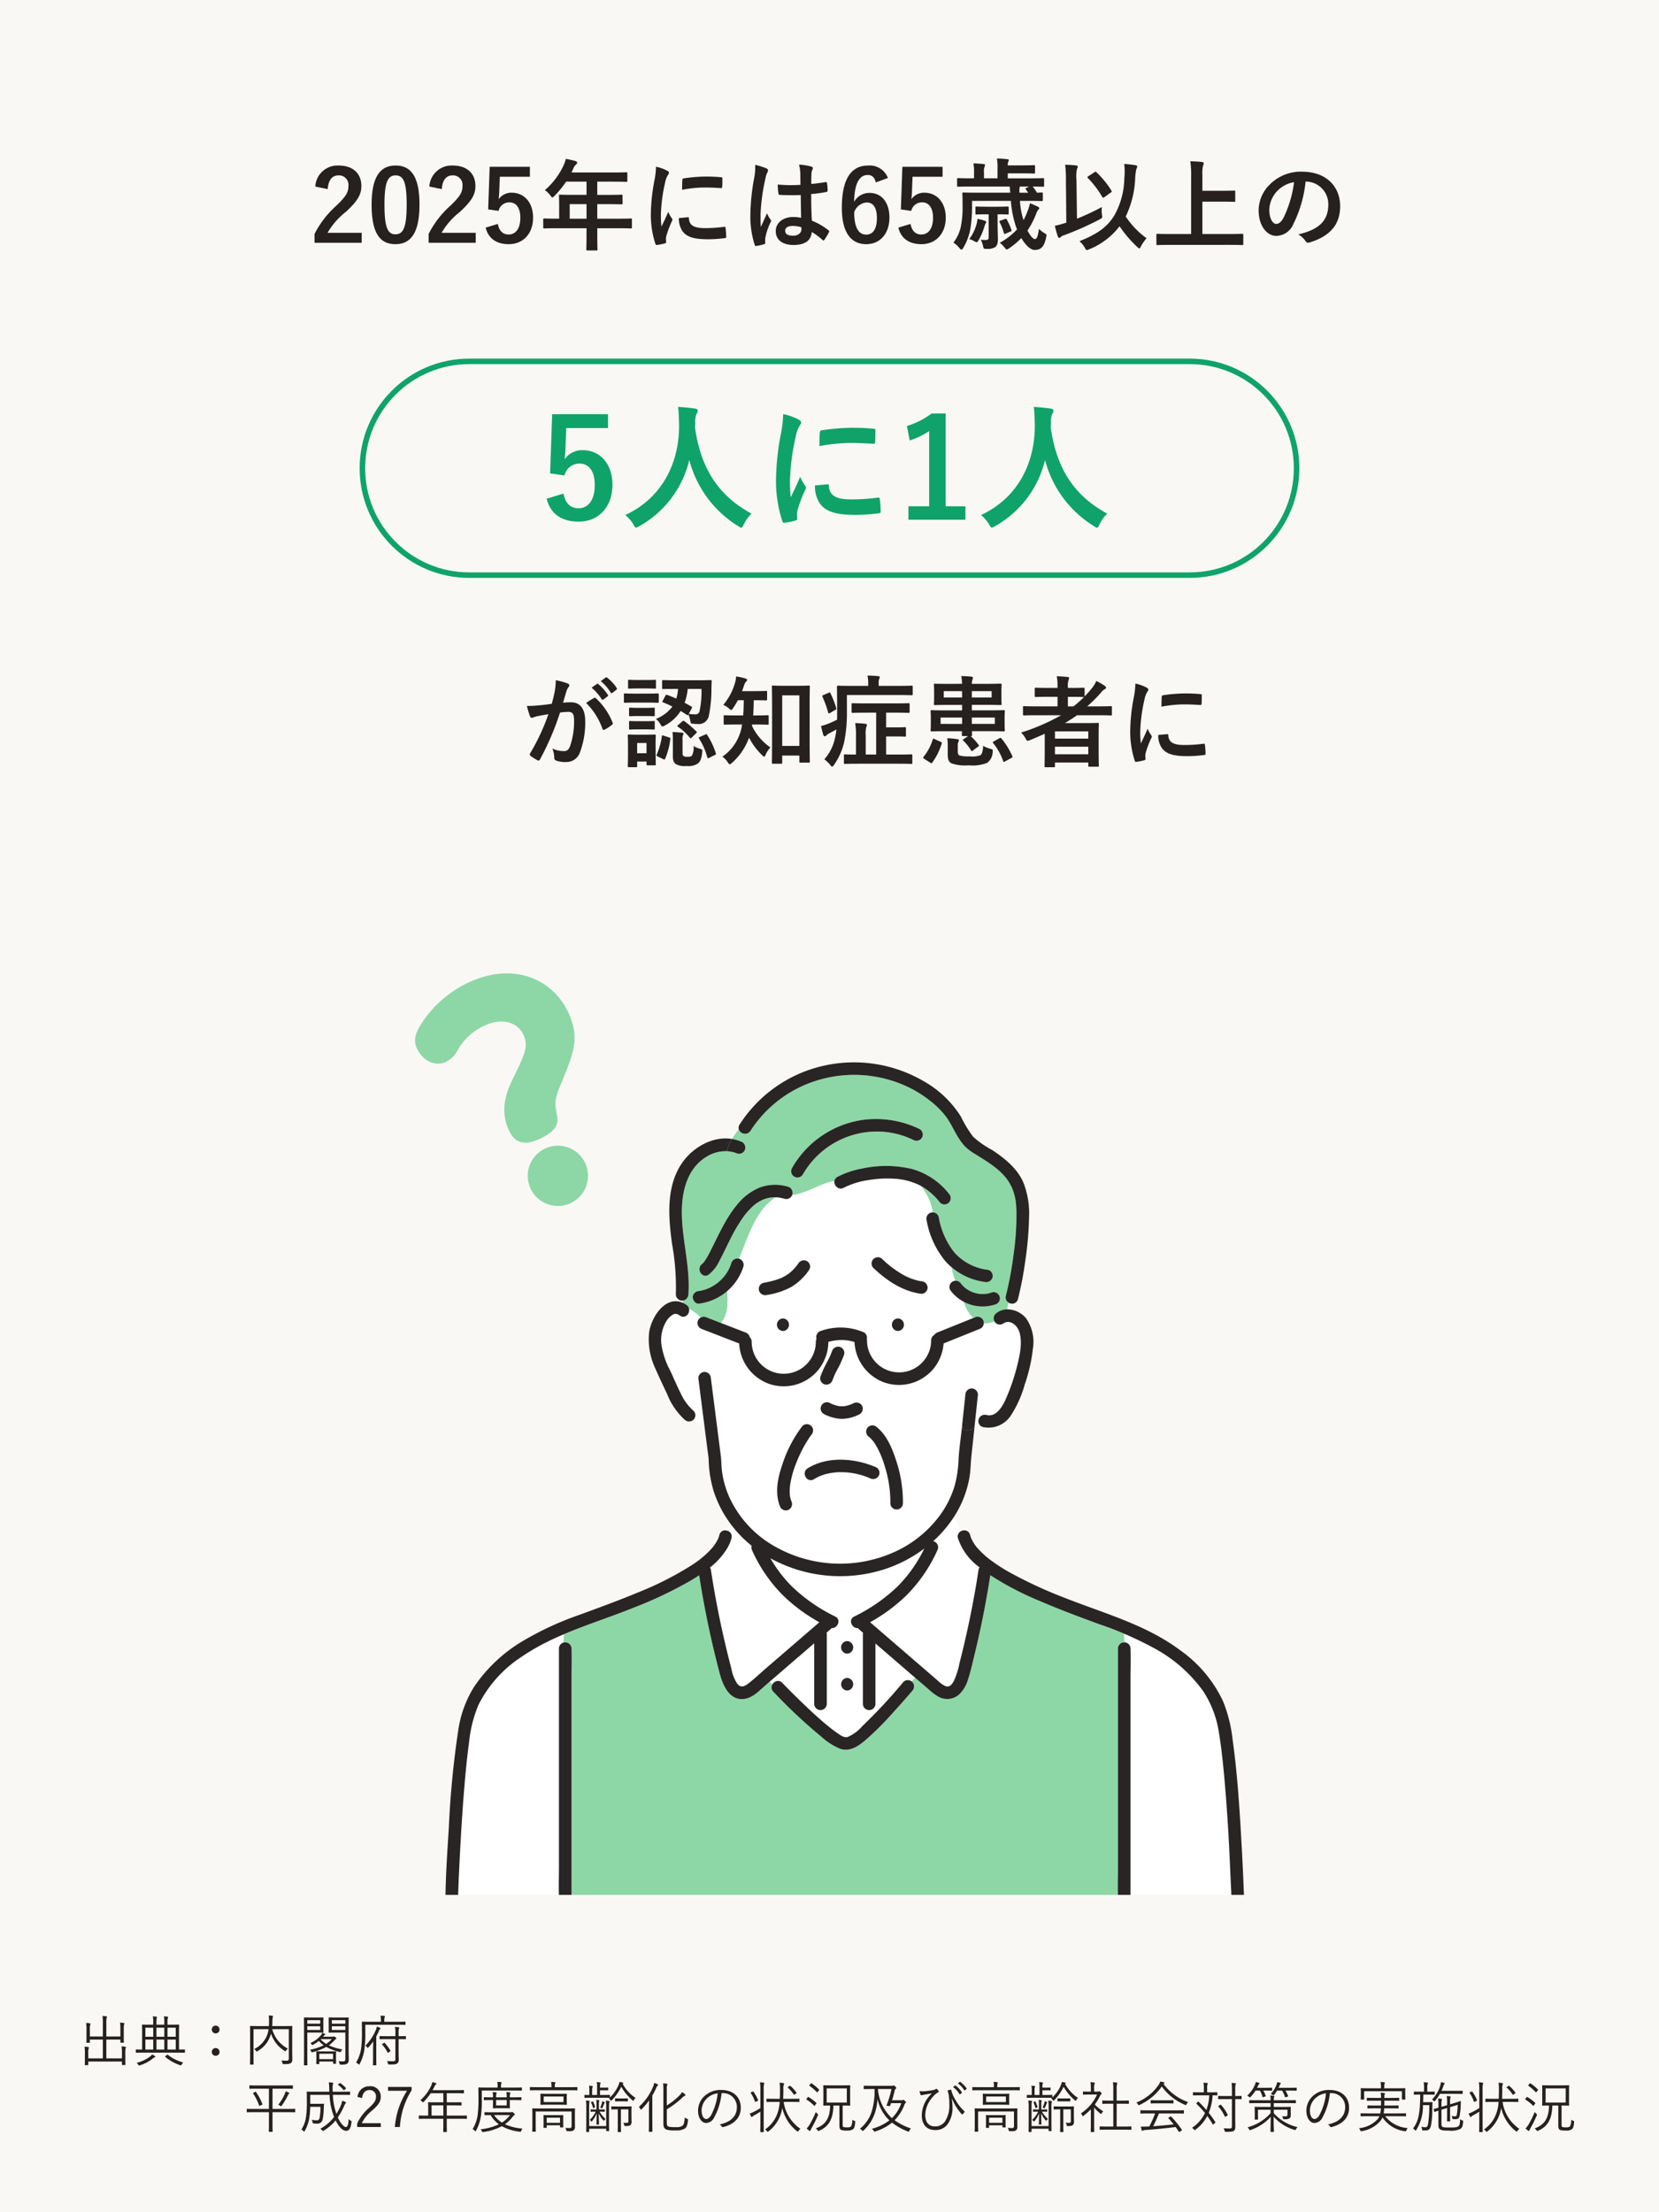 <svg xmlns="http://www.w3.org/2000/svg" xmlns:xlink="http://www.w3.org/1999/xlink" width="300" height="400" viewBox="0 0 300 400">
  <defs>
    <clipPath id="clip-path">
      <rect id="長方形_1344" data-name="長方形 1344" width="149.883" height="166.623" fill="none"/>
    </clipPath>
  </defs>
  <g id="intr_slider02_sp" transform="translate(-3568 -1936.772)">
    <rect id="長方形_1102" data-name="長方形 1102" width="300" height="400" transform="translate(3568 1936.772)" fill="#faf8f5"/>
    <g id="グループ_1090" data-name="グループ 1090" transform="translate(3643.058 2112.772)" clip-path="url(#clip-path)">
      <path id="パス_1475" data-name="パス 1475" d="M81.964,88.676a1.054,1.054,0,0,1,.337.119,1.169,1.169,0,0,1,.407,1.553,27.339,27.339,0,0,1-5.652,8.192,30.988,30.988,0,0,1-6.5,4.791l7.14,6.158,3.351,2.891,1.805,1.556a4.982,4.982,0,0,0,1.3.934c.743.3,1.2-.264,1.566-.935a14.106,14.106,0,0,0,1.01-3.221,172.286,172.286,0,0,0,3.45-16.9.828.828,0,0,1,.184-.4,10.658,10.658,0,0,1-3.917-5.287,1.063,1.063,0,0,1,.7-1.32L85.72,84.28a21.894,21.894,0,0,1-3.756,4.4" transform="translate(11.718 13.997)" fill="#fff"/>
      <path id="パス_1476" data-name="パス 1476" d="M49.632,87.942a7.537,7.537,0,0,1-.716,1.725,12.807,12.807,0,0,1-3.186,3.585.827.827,0,0,1,.169.381q.735,4.812,1.737,9.577.889,4.222,1.992,8.395a7.17,7.17,0,0,0,1.044,2.656c.574.725,1.194.575,1.952,0,1.107-.838,2.126-1.823,3.176-2.729l3.438-2.965q3.141-2.708,6.281-5.416a31.048,31.048,0,0,1-6.5-4.791,27.346,27.346,0,0,1-5.652-8.192,1.368,1.368,0,0,1-.1-.866c-.064-.052-.133-.1-.2-.152a21.544,21.544,0,0,1-3.6-3.784l-.778,1.189a1.093,1.093,0,0,1,.945,1.386" transform="translate(7.595 14.178)" fill="#fff"/>
      <path id="パス_1477" data-name="パス 1477" d="M102.945,56.22c-.392-1.277-1.788-2.4-2.956-1.514a1.14,1.14,0,0,1-1.553-.407c-.01-.016-.014-.034-.023-.051a3.443,3.443,0,0,1-1.9.375,1.255,1.255,0,0,1-.836,1.059l-.876.351q-2.783,1.126-5.568,2.247a8.237,8.237,0,0,1-1.887,4.646,8.064,8.064,0,0,1-14.215-4.9,7.1,7.1,0,0,0-2.324-.373,9.149,9.149,0,0,0-2.4.331,8.245,8.245,0,0,1-1.915,5.186,8.1,8.1,0,0,1-8.88,2.383,8.187,8.187,0,0,1-5.336-7.278l-.381-.148q-3.162-1.226-6.326-2.449a1.169,1.169,0,0,1-.793-1.4,1.124,1.124,0,0,1,.547-.689A9.169,9.169,0,0,0,43.2,51.977c.21.879-.681,1.923-1.622,1.283a2.531,2.531,0,0,0-.44-.255,1.186,1.186,0,0,0-.323-.069,1,1,0,0,0-.536.132A3.582,3.582,0,0,0,39,54.439a6.527,6.527,0,0,0-.787,4.073,14.616,14.616,0,0,0,1.6,4.709c.625,1.341,1.185,2.712,1.861,4.028a9.319,9.319,0,0,0,2.343,3.215,1.124,1.124,0,0,1,.118,1.459,2.847,2.847,0,0,0,1.816.954l-1.06-8.308a1.141,1.141,0,0,1,1.135-1.135,1.173,1.173,0,0,1,1.136,1.135l.049.389q.871,6.813,1.74,13.62c.114.894.091,1.792.2,2.687a16.9,16.9,0,0,0,1.424,4.99,19.653,19.653,0,0,0,7.066,8.082A23.876,23.876,0,0,0,80.383,95.97a20.8,20.8,0,0,0,8.47-7.016,17.833,17.833,0,0,0,2.325-4.786,20.7,20.7,0,0,0,.753-4.991c.124-1.993.427-3.989.639-5.975l0-.045a2.837,2.837,0,0,1-.07-.313,2.837,2.837,0,0,0,.07.313q.3-2.8.6-5.6a1.162,1.162,0,0,1,1.136-1.136,1.142,1.142,0,0,1,1.135,1.136c-.016.161-.034.321-.051.48q-.294,2.757-.59,5.513c.3-.181.606-.4.9-.615A1.149,1.149,0,0,1,96.942,71.2c1.813.508,2.994-1.607,3.585-2.964a37.579,37.579,0,0,0,2.077-6.169c.442-1.835.913-3.991.342-5.85M71.4,69.612c.113-.027.229-.044.342-.073.208-.051.413-.114.615-.185.031-.012.24-.1.257-.1.1-.044.2-.092.3-.141a1.163,1.163,0,0,1,1.553.407,1.142,1.142,0,0,1-.407,1.553,7.155,7.155,0,0,1-3.352.847,7.557,7.557,0,0,1-3.143-.889,1.135,1.135,0,1,1,1.145-1.96c.108.054.217.107.327.157.031.015.063.027.093.041l.04.015c.185.068.37.139.56.192a5.948,5.948,0,0,0,.638.147l.006,0h.013c.107.009.215.017.322.022a4.953,4.953,0,0,0,.574-.016l.066-.008.05-.007m-4.439-5.317A20.268,20.268,0,0,1,68.1,61.759c.154-.282.306-.563.443-.852.042-.089.084-.18.125-.268.024-.056.048-.11.072-.163.013-.031.061-.146.047-.111l.009-.023.07-.174c.063-.156.124-.315.184-.472a1.169,1.169,0,0,1,1.4-.793,1.14,1.14,0,0,1,.793,1.4A20.344,20.344,0,0,1,70.1,62.836c-.153.282-.306.562-.443.852-.042.087-.084.178-.125.269-.024.054-.048.107-.072.163-.013.029-.059.141-.048.112l-.008.02-.07.175c-.063.155-.124.314-.184.471a1.167,1.167,0,0,1-1.4.793,1.14,1.14,0,0,1-.793-1.4M62.409,80.37a17.315,17.315,0,0,0-.929,3.547,8.6,8.6,0,0,0-.048,1.715,2.4,2.4,0,0,0,.083.539c.03.134.065.265.106.394.013.041.145.381.068.2a1.164,1.164,0,0,1-.407,1.553,1.144,1.144,0,0,1-1.554-.406c-1.116-2.543-.455-5.495.441-8.007a22.807,22.807,0,0,1,3.541-6.694,1.146,1.146,0,0,1,1.606,0,1.17,1.17,0,0,1,0,1.606l-.058.072-.028.038c-.056.078-.113.156-.168.236-.121.171-.238.347-.352.526-.287.45-.555.912-.808,1.379a24.7,24.7,0,0,0-1.491,3.3m15.079,1.881a1.171,1.171,0,0,1-1.553.407c-3.043-1.341-7.23-1.652-10.14.17-1.243.778-2.382-1.187-1.146-1.96,3.642-2.279,8.649-1.839,12.433-.17a1.144,1.144,0,0,1,.407,1.553m4.393,4.967a1.136,1.136,0,0,1-2.27,0,21.621,21.621,0,0,0-1.079-6.953,16.989,16.989,0,0,0-1.3-3.167,9.183,9.183,0,0,0-.752-1.18c-.026-.028-.126-.148-.14-.164-.073-.084-.15-.167-.229-.247s-.155-.148-.233-.222c-.037-.034-.276-.215-.089-.077a1.161,1.161,0,0,1-.407-1.553,1.144,1.144,0,0,1,1.553-.407c1.951,1.431,2.964,3.877,3.689,6.107a23.711,23.711,0,0,1,1.257,7.864" transform="translate(6.338 8.632)" fill="#fff"/>
      <path id="パス_1478" data-name="パス 1478" d="M99.961,55.69a62.884,62.884,0,0,0,1.376-7.323,50.2,50.2,0,0,0,.536-7.968c-.014-.5-.041-1-.092-1.5a6.571,6.571,0,0,0-.156-.964,8.557,8.557,0,0,0-1.393-3.244c-1.425-1.968-3.642-3.27-5.659-4.542a9.612,9.612,0,0,1-2.044-1.522,10.56,10.56,0,0,1-1.186-1.593c-.714-1.15-1.266-2.4-2.031-3.515a15.419,15.419,0,0,0-3.123-3.153A20.541,20.541,0,0,0,82.3,17.944a22.761,22.761,0,0,0-16.353-1.237,21.97,21.97,0,0,0-12.176,9.162,1.18,1.18,0,0,1-2.1-.314,16.506,16.506,0,0,0-1.23,1.77,6.909,6.909,0,0,1,1.579.451,1.164,1.164,0,0,1,.793,1.4,1.142,1.142,0,0,1-1.4.793,5.554,5.554,0,0,0-1.921-.427,6.654,6.654,0,0,0-.209,1.64,6.654,6.654,0,0,1,.209-1.64,6.477,6.477,0,0,0-3.51.911c-3.639,2.1-4.648,6.359-4.613,10.285.044,4.927,1.536,9.743,1.186,14.688a1.164,1.164,0,0,1-.991,1.121v.423a4.164,4.164,0,0,1,.622.352,1.116,1.116,0,0,1,.477.676,9.193,9.193,0,0,1,2.129,1.619,1,1,0,0,1,.849-.1l.9.347,1.89.732c1.273-1.308,1.335-3.661,1.143-5.762a9.851,9.851,0,0,1-5.095,2.27c-.631.083-1.11-.587-1.135-1.136a1.167,1.167,0,0,1,1.135-1.136c-.257.035.04-.009.094-.019.1-.017.2-.037.3-.058q.292-.065.58-.15c.176-.054.349-.112.52-.176.051-.02.1-.04.153-.061.029-.013.146-.063.175-.077a8.713,8.713,0,0,0,1.006-.556c.154-.1.3-.205.452-.313l.045-.033.042-.035c.064-.054.129-.106.192-.161a8.792,8.792,0,0,0,.822-.806q.1-.112.2-.227c.009-.01.059-.073.093-.115l.126-.169c.048-.069.1-.136.142-.206a8.331,8.331,0,0,0,.569-1l.066-.145s.063-.146.076-.181c.071-.187.134-.377.192-.569a1.159,1.159,0,0,1,1.393-.793c1.793-4.21,2.933-8.614,6.594-11.094a7.318,7.318,0,0,0-.815.024c-.061.01-.238.034-.267.04l-.2.041q-.29.066-.574.159c-.126.042-.248.086-.371.134l-.031.013-.058.028c-.177.086-.353.174-.525.272a6.274,6.274,0,0,0-1.6,1.228c-.273.268-.531.549-.778.841a8.531,8.531,0,0,0-.609.779,30.6,30.6,0,0,0-2.414,4.109c-.634,1.256-1.217,2.54-1.886,3.779a6.815,6.815,0,0,1-1.972,2.528c-1.194.813-2.308-1.082-1.194-1.921h0a1,1,0,0,1,.11-.1c.072-.079.146-.157.219-.237l.05-.052.049-.076c.08-.12.164-.239.241-.361.361-.569.67-1.17.973-1.769,1.439-2.86,2.734-5.819,4.825-8.284a10.157,10.157,0,0,1,3.944-2.947,8.057,8.057,0,0,1,5.18-.14,1.1,1.1,0,0,1,.707,1.525c2.561-.317,5.025-2.1,7.642-2.572a1,1,0,0,1,.548-.74,15.472,15.472,0,0,1,4.424-1.5,20.287,20.287,0,0,1,8.732,0,12.917,12.917,0,0,1,7,4.556,1.162,1.162,0,0,1,0,1.606,1.143,1.143,0,0,1-1.606,0,11.636,11.636,0,0,0-3.572-3.089,9.513,9.513,0,0,1,2.249,4.871,1.121,1.121,0,0,1,1.09.823A13.894,13.894,0,0,0,90.7,47.9a9.658,9.658,0,0,0,6.046,3.09,1.143,1.143,0,0,1,.793,1.4,1.171,1.171,0,0,1-1.4.793,12.024,12.024,0,0,1-6.009-2.671,11.371,11.371,0,0,0,.669,2.448,1.305,1.305,0,0,1,1.077.561l.023.033.04.043c.042.048.084.1.127.145.1.107.2.211.306.31.084.079.173.153.26.227.019.015.084.069.107.085.065.048.132.093.2.138a6.137,6.137,0,0,0,.76.424c.016.008.118.05.159.068l.063.023c.136.051.275.1.414.138.155.045.313.085.471.119l.19.037.154.023.072.007c.08.008.161.014.241.019.146.007.29.009.436.007s.289-.014.434-.024l.044,0c.076-.014.153-.024.229-.04a5.964,5.964,0,0,0,.838-.236,1.135,1.135,0,1,1,.6,2.189,7.023,7.023,0,0,1-5.723-.513,6.62,6.62,0,0,0,1.723,2.97l.493-.2a1.147,1.147,0,0,1,1.4.793.988.988,0,0,1,.043.339,3.455,3.455,0,0,0,1.9-.375,1.177,1.177,0,0,1,.43-1.5,3.164,3.164,0,0,1,1.887-.633,7.774,7.774,0,0,1,.264-1.22,1.057,1.057,0,0,1-.5-1.223M84.788,27.1a1.165,1.165,0,0,1-1.553.407,15.09,15.09,0,0,0-5.1-1.448,15.441,15.441,0,0,0-14.9,7.71,1.136,1.136,0,0,1-1.961-1.145,17.632,17.632,0,0,1,12.4-8.678,18.038,18.038,0,0,1,10.712,1.6,1.145,1.145,0,0,1,.407,1.553" transform="translate(6.871 2.614)" fill="#8dd7a6"/>
      <path id="パス_1479" data-name="パス 1479" d="M52.662,60.519a1.055,1.055,0,0,1,.332.789,5.8,5.8,0,0,0,1.348,3.723A5.8,5.8,0,0,0,64.6,61.309a1.145,1.145,0,0,1,.122-.513l-.012-.027a1.155,1.155,0,0,1,.793-1.4,10.625,10.625,0,0,1,7.784.258,1.068,1.068,0,0,1,.531,1.164,1.278,1.278,0,0,1,.031.266A5.8,5.8,0,0,0,75.2,64.784a5.8,5.8,0,0,0,10.259-3.724,1.041,1.041,0,0,1,.5-.914,1.475,1.475,0,0,1,.648-.506l.876-.352,5.566-2.246a6.635,6.635,0,0,1-1.722-2.97A7.4,7.4,0,0,1,88.912,52a1.147,1.147,0,0,1,.408-1.553.955.955,0,0,1,.475-.154,11.456,11.456,0,0,1-.669-2.448,10.531,10.531,0,0,1-1.04-1,15.945,15.945,0,0,1-3.456-7.455,1.156,1.156,0,0,1,.793-1.4,1.08,1.08,0,0,1,.307-.031,9.525,9.525,0,0,0-2.251-4.87l-.026-.015a11.809,11.809,0,0,0-4.359-1.2,20.337,20.337,0,0,0-4.978.229,14.322,14.322,0,0,0-4.467,1.381,1.173,1.173,0,0,1-1.693-1.22c-2.619.469-5.082,2.255-7.644,2.572a1.044,1.044,0,0,1-1.31.664c-.272-.077-.546-.146-.823-.2-.092-.017-.184-.031-.276-.045-.038,0-.2-.02-.211-.02-.131-.008-.261-.009-.392-.012-3.661,2.48-4.8,6.885-6.594,11.094h0a1.146,1.146,0,0,1,.793,1.4,9.44,9.44,0,0,1-2.933,4.451c.192,2.1.129,4.453-1.144,5.76l4.437,1.718a1.216,1.216,0,0,1,.8.88M79.436,59.38a1.136,1.136,0,0,1,0-2.27,1.136,1.136,0,0,1,0,2.27M75.043,46.42a1.158,1.158,0,0,1,1.606,0,18.578,18.578,0,0,0,3.33,2.563,11.854,11.854,0,0,0,1.841.91,10.1,10.1,0,0,0,1,.317c.168.044.337.083.507.117.085.017.17.031.255.048.023,0,.2.03.083.015A1.164,1.164,0,0,1,84.8,51.524a1.142,1.142,0,0,1-1.136,1.136c-3.349-.434-6.214-2.36-8.625-4.634a1.149,1.149,0,0,1,0-1.606M58.653,59.38a1.136,1.136,0,0,1,0-2.27,1.136,1.136,0,0,1,0,2.27m-3.538-8.7a18.579,18.579,0,0,0,2.279-.538c.162-.05.322-.1.482-.161q.126-.045.252-.094l.1-.041c.05-.022.134-.058.149-.066.065-.029.128-.059.192-.091.138-.068.273-.139.407-.215a8.967,8.967,0,0,0,.791-.512h0c.05-.043.1-.084.154-.126.127-.108.251-.219.371-.335a9.076,9.076,0,0,0,.647-.691c.049-.057.1-.115.143-.173l.048-.058c.106-.139.209-.281.31-.424a1.166,1.166,0,0,1,1.553-.407A1.141,1.141,0,0,1,63.4,48.3a10.3,10.3,0,0,1-3.208,3.095,13.772,13.772,0,0,1-4.473,1.475,1.166,1.166,0,0,1-1.4-.793,1.142,1.142,0,0,1,.793-1.4" transform="translate(7.876 5.283)" fill="#fff"/>
      <path id="パス_1480" data-name="パス 1480" d="M69.9,101.759a1.13,1.13,0,0,1,.353-.273,30.792,30.792,0,0,0,7.765-5.366,25.21,25.21,0,0,0,4.916-6.937,24.681,24.681,0,0,1-7.254,3.765,26.211,26.211,0,0,1-20.582-2A24.327,24.327,0,0,0,59.07,96.12a28.952,28.952,0,0,0,6.276,4.571c1.434-.2,2.879,1.418,4.555,1.068" transform="translate(9.151 14.811)" fill="#fff"/>
      <path id="パス_1481" data-name="パス 1481" d="M18.016,106.647a22.309,22.309,0,0,0-7.655,8.587,23.193,23.193,0,0,0-1.7,6.739c-.022.155-.044.31-.065.465,0,.04-.03.236-.037.286-.043.331-.084.661-.124.992q-.126,1.044-.234,2.091c-.161,1.535-.3,3.071-.427,4.61-.252,3.075-.455,6.152-.631,9.232-.189,3.317-.351,6.636-.468,9.956H24.9c-.05-1.712.007-3.435.007-5.147V105.023a1.037,1.037,0,0,1,.828-1.055l.076-1.494a43.188,43.188,0,0,0-7.8,4.173" transform="translate(1.108 17.019)" fill="#fff"/>
      <path id="パス_1482" data-name="パス 1482" d="M57.265,111.829c1.081,1.125,2.191,2.224,3.312,3.309,1.767,1.709,3.567,3.4,5.495,4.926.325.258.69.532,1.1.813.542.373,1.215.918,1.916.747a7.236,7.236,0,0,0,2.654-1.959,94.74,94.74,0,0,0,7.434-8,1.132,1.132,0,0,1,1.483-.1c.211-.225.428-.445.646-.663l-.889-.766-4.55,5,4.55-5-2.076-1.791q-2.109-1.817-4.217-3.636v10.959a1.136,1.136,0,0,1-2.272,0V103.044a1.206,1.206,0,0,1,.029-.266q-.381-.327-.76-.655a.867.867,0,0,1-.159-.182,1.175,1.175,0,0,1-1.04-1.817c-1.676.35-3.12-1.271-4.555-1.069.492.274.988.541,1.489.8,1.149.582.4,2.165-.687,2.09a.866.866,0,0,1-.159.182q-.366.317-.732.632a1.2,1.2,0,0,1,.036.289v12.627a1.136,1.136,0,0,1-2.27,0V104.682l-5.2,4.482-2.874,2.479.529.463a1.087,1.087,0,0,1,1.763-.278m11.742-7.545a1.136,1.136,0,0,1,0,2.272,1.136,1.136,0,0,1,0-2.272m0,6.663a1.136,1.136,0,0,1,0,2.27,1.136,1.136,0,0,1,0-2.27" transform="translate(9.13 16.448)" fill="#fff"/>
      <path id="パス_1483" data-name="パス 1483" d="M124.38,103.9c-1.483-.609-2.989-1.171-4.5-1.727-3.566-1.308-7.125-2.637-10.615-4.136a54.807,54.807,0,0,1-9.064-4.717q-.775,4.99-1.834,9.928-.488,2.27-1.04,4.528c-.352,1.441-.668,2.915-1.131,4.326a6.026,6.026,0,0,1-1.736,2.876,3.269,3.269,0,0,1-3.717.267,9.821,9.821,0,0,1-1.68-1.279l-1.805-1.557-.644-.556c-.219.218-.435.438-.646.663a1.1,1.1,0,0,1,.122.1,1.166,1.166,0,0,1,0,1.606c-1.09,1.285-2.211,2.546-3.347,3.79a55.076,55.076,0,0,1-5.1,5.111c-1.28,1.077-2.773,2.155-4.535,1.6a11.666,11.666,0,0,1-3.543-2.274,92.453,92.453,0,0,1-8.6-8.068,1.064,1.064,0,0,1-.159-1.328l-.528-.463-.735.633c-1.067.92-2.2,2.17-3.652,2.435-2.8.511-4.043-2.364-4.626-4.559a172.317,172.317,0,0,1-3.719-17.761c-.524.343-1.051.668-1.572.978a74.41,74.41,0,0,1-10.262,4.872c-4.15,1.677-8.48,3.045-12.616,4.8l-.076,1.494a1.107,1.107,0,0,1,1.442,1.055c0,.027,0,.054,0,.079.069,1.816,0,3.646,0,5.463v39.039h98.807c-.05-1.712.007-3.435.007-5.146V106.543a1.08,1.08,0,0,1,1.23-1.088Z" transform="translate(3.824 15.499)" fill="#8dd7a6"/>
      <path id="パス_1484" data-name="パス 1484" d="M111.114,121.8v27.819h18.24c-.2-4.051-.349-8.1-.6-12.153-.192-3.108-.414-6.215-.7-9.316-.134-1.456-.282-2.912-.456-4.363-.042-.35-.085-.7-.131-1.048,0-.034-.034-.253-.038-.293l-.063-.458q-.124-.875-.272-1.744a18.591,18.591,0,0,0-2.879-7.52,26.2,26.2,0,0,0-8.726-7.655,45.294,45.294,0,0,0-5.547-2.671l.129,1.552a1.061,1.061,0,0,1,1.04,1.089c0,.027,0,.052,0,.079.069,1.816,0,3.646,0,5.463Z" transform="translate(18.259 17.006)" fill="#fff"/>
      <path id="パス_1485" data-name="パス 1485" d="M64.649,59.493c-.023.055-.048.11-.072.163-.041.091-.083.181-.125.269-.138.289-.289.57-.443.851a20.357,20.357,0,0,0-1.142,2.536,1.14,1.14,0,0,0,.793,1.4,1.168,1.168,0,0,0,1.4-.793c.061-.157.121-.315.184-.471l.07-.175.008-.02c-.012.029.035-.083.048-.113.024-.054.048-.108.072-.163.041-.09.083-.18.125-.269.139-.289.29-.57.443-.851a20.283,20.283,0,0,0,1.142-2.536,1.139,1.139,0,0,0-.792-1.4,1.166,1.166,0,0,0-1.4.793c-.061.157-.121.315-.184.471l-.07.175-.009.022c.014-.035-.033.079-.047.11" transform="translate(10.432 9.614)" fill="#292524"/>
      <path id="パス_1486" data-name="パス 1486" d="M66.278,67.208h-.019c-.215-.041-.428-.085-.638-.147-.19-.055-.373-.125-.56-.192l-.038-.015-.093-.042c-.11-.05-.218-.1-.326-.156a1.135,1.135,0,0,0-1.146,1.96A7.555,7.555,0,0,0,66.6,69.5a7.108,7.108,0,0,0,3.351-.845A1.142,1.142,0,0,0,70.36,67.1a1.165,1.165,0,0,0-1.553-.407c-.1.049-.2.1-.3.142-.017,0-.225.091-.257.1a6.241,6.241,0,0,1-.616.187c-.113.027-.227.047-.342.071l-.049.008-.068.008a4.931,4.931,0,0,1-.573.016c-.108,0-.216-.013-.323-.021" transform="translate(10.448 11.047)" fill="#292524"/>
      <path id="パス_1487" data-name="パス 1487" d="M59.421,77.392a24.769,24.769,0,0,1,1.491-3.3c.254-.469.521-.931.809-1.381.113-.177.23-.354.351-.527.055-.078.112-.156.168-.233l.028-.041c.013-.015.031-.036.058-.071a1.168,1.168,0,0,0,0-1.606,1.144,1.144,0,0,0-1.606,0,22.807,22.807,0,0,0-3.541,6.694c-.894,2.513-1.557,5.463-.44,8.007a1.143,1.143,0,0,0,1.553.407,1.164,1.164,0,0,0,.407-1.553c.078.176-.054-.164-.066-.205-.042-.129-.077-.26-.106-.393a2.342,2.342,0,0,1-.083-.54,8.519,8.519,0,0,1,.047-1.715,17.314,17.314,0,0,1,.929-3.547" transform="translate(9.326 11.61)" fill="#292524"/>
      <path id="パス_1488" data-name="パス 1488" d="M76.6,84.212a23.711,23.711,0,0,0-1.257-7.864c-.725-2.23-1.739-4.676-3.689-6.107a1.144,1.144,0,0,0-1.553.407,1.161,1.161,0,0,0,.407,1.553c-.188-.138.051.043.089.077.078.073.157.146.233.222s.155.163.229.247c.014.016.114.136.14.164a9.184,9.184,0,0,1,.752,1.18,16.99,16.99,0,0,1,1.3,3.167,21.621,21.621,0,0,1,1.079,6.953,1.136,1.136,0,0,0,2.27,0" transform="translate(11.617 11.638)" fill="#292524"/>
      <path id="パス_1489" data-name="パス 1489" d="M62.1,78.936c2.911-1.821,7.1-1.511,10.14-.169a1.172,1.172,0,0,0,1.553-.408,1.145,1.145,0,0,0-.407-1.553c-3.784-1.667-8.791-2.109-12.433.17-1.236.773-.1,2.738,1.146,1.96" transform="translate(10.034 12.524)" fill="#292524"/>
      <path id="パス_1490" data-name="パス 1490" d="M62.424,46.192a1.141,1.141,0,0,0-.407-1.553,1.166,1.166,0,0,0-1.553.407c-.1.143-.2.285-.31.424l-.048.057c-.048.058-.094.117-.143.174-.2.24-.42.472-.647.691q-.18.173-.371.333c-.05.043-.1.083-.154.127h0c-.258.182-.517.357-.791.512-.134.076-.269.147-.407.215-.064.031-.127.062-.192.091l-.149.066-.1.04q-.126.049-.252.094c-.16.058-.32.112-.482.162a18.794,18.794,0,0,1-2.279.538,1.14,1.14,0,0,0-.793,1.4,1.165,1.165,0,0,0,1.4.793,13.717,13.717,0,0,0,4.473-1.475,10.308,10.308,0,0,0,3.208-3.094" transform="translate(8.852 7.389)" fill="#292524"/>
      <path id="パス_1491" data-name="パス 1491" d="M57.21,55.776a1.136,1.136,0,0,0,0-2.27,1.136,1.136,0,0,0,0,2.27" transform="translate(9.319 8.886)" fill="#292524"/>
      <path id="パス_1492" data-name="パス 1492" d="M80.917,49.489a1.165,1.165,0,0,0-1.136-1.135c.115.015-.058-.01-.082-.016-.085-.015-.171-.029-.255-.045-.17-.035-.34-.073-.508-.117a10.428,10.428,0,0,1-1-.318,11.854,11.854,0,0,1-1.841-.91,18.523,18.523,0,0,1-3.329-2.562,1.135,1.135,0,1,0-1.606,1.6c2.41,2.274,5.277,4.2,8.624,4.635a1.143,1.143,0,0,0,1.136-1.137" transform="translate(11.763 7.318)" fill="#292524"/>
      <path id="パス_1493" data-name="パス 1493" d="M75.034,55.776a1.136,1.136,0,0,0,0-2.27,1.136,1.136,0,0,0,0,2.27" transform="translate(12.28 8.886)" fill="#292524"/>
      <path id="パス_1494" data-name="パス 1494" d="M86.412,62.719A8.245,8.245,0,0,0,88.3,58.075l5.568-2.247.876-.352a1.167,1.167,0,0,0,.793-1.4,1.148,1.148,0,0,0-1.4-.793l-6.06,2.444-.876.353a1.473,1.473,0,0,0-.648.506,1.04,1.04,0,0,0-.5.914,5.8,5.8,0,1,1-11.607,0,1.194,1.194,0,0,0-.031-.266,1.069,1.069,0,0,0-.529-1.165,10.634,10.634,0,0,0-7.785-.257,1.154,1.154,0,0,0-.793,1.4.284.284,0,0,1,.012.028,1.143,1.143,0,0,0-.122.512,5.8,5.8,0,1,1-11.606,0,1.055,1.055,0,0,0-.334-.788,1.214,1.214,0,0,0-.8-.88l-6.326-2.449-.9-.349a1.141,1.141,0,0,0-1.4.793,1.169,1.169,0,0,0,.793,1.4l6.327,2.449.381.148a8.186,8.186,0,0,0,5.335,7.279,8.1,8.1,0,0,0,8.88-2.383,8.246,8.246,0,0,0,1.916-5.186,9.1,9.1,0,0,1,2.4-.332,7.167,7.167,0,0,1,2.324.373,8.187,8.187,0,0,0,5.335,7.28,8.1,8.1,0,0,0,8.88-2.383" transform="translate(7.275 8.84)" fill="#292524"/>
      <path id="パス_1495" data-name="パス 1495" d="M95.977,53.709A4.463,4.463,0,0,0,92.558,52.1a5.842,5.842,0,0,0-.051.747,5.842,5.842,0,0,1,.051-.747,3.16,3.16,0,0,0-1.887.632,1.173,1.173,0,0,0-.408,1.553,1.143,1.143,0,0,0,1.553.408c1.168-.89,2.564.236,2.956,1.511.571,1.859.1,4.015-.342,5.851a37.566,37.566,0,0,1-2.077,6.167c-.59,1.357-1.771,3.474-3.583,2.965a1.148,1.148,0,0,0-1.237,1.73c.5-.37.97-.751,1.341-1-.371.247-.842.629-1.341,1a1.06,1.06,0,0,0,.633.459,4.838,4.838,0,0,0,5.078-2.108,20.142,20.142,0,0,0,2.512-5.65,29.021,29.021,0,0,0,1.461-6.451,7.417,7.417,0,0,0-1.241-5.456" transform="translate(14.51 8.652)" fill="#292524"/>
      <path id="パス_1496" data-name="パス 1496" d="M101.6,35.369c-1.138-2.5-3.361-4.25-5.595-5.734a16.4,16.4,0,0,1-3.442-2.413A22.289,22.289,0,0,1,90.369,23.6a18.905,18.905,0,0,0-6.811-6.445,25,25,0,0,0-18.039-2.739A24.416,24.416,0,0,0,50.35,25.045a1.01,1.01,0,0,0-.145.833c.56-.715,1.153-1.405,1.7-2.1-.552.69-1.145,1.381-1.7,2.1a1.181,1.181,0,0,0,2.106.314A21.973,21.973,0,0,1,64.487,17.03a22.751,22.751,0,0,1,16.352,1.236,20.588,20.588,0,0,1,3.888,2.425,15.419,15.419,0,0,1,3.122,3.154c.765,1.119,1.318,2.364,2.032,3.515a10.679,10.679,0,0,0,1.186,1.593,9.662,9.662,0,0,0,2.044,1.522c2.017,1.271,4.234,2.572,5.659,4.541a8.555,8.555,0,0,1,1.392,3.244,6.259,6.259,0,0,1,.156.966c.051.5.078,1,.092,1.5a49.912,49.912,0,0,1-.536,7.967A62.705,62.705,0,0,1,98.5,56.013a1.056,1.056,0,0,0,.5,1.222c.43-1.447,1.186-2.808,1.5-4.389-.316,1.581-1.072,2.942-1.5,4.389a1.092,1.092,0,0,0,1.688-.619A63.063,63.063,0,0,0,102,49.791a61.711,61.711,0,0,0,.693-7.823,15.22,15.22,0,0,0-1.09-6.6" transform="translate(8.332 2.292)" fill="#292524"/>
      <path id="パス_1497" data-name="パス 1497" d="M81.568,24.406a18.036,18.036,0,0,0-10.712-1.6,17.625,17.625,0,0,0-12.394,8.678,1.136,1.136,0,0,0,1.96,1.146,15.44,15.44,0,0,1,14.9-7.711,15.082,15.082,0,0,1,5.1,1.448,1.164,1.164,0,0,0,1.553-.407,1.146,1.146,0,0,0-.407-1.553" transform="translate(9.683 3.751)" fill="#292524"/>
      <path id="パス_1498" data-name="パス 1498" d="M78.737,30.338a20.287,20.287,0,0,0-8.732,0,15.456,15.456,0,0,0-4.425,1.5c-1.284.7-.139,2.659,1.146,1.96a14.333,14.333,0,0,1,4.467-1.382,20.336,20.336,0,0,1,4.978-.227,11.765,11.765,0,0,1,4.359,1.2,11.606,11.606,0,0,1,3.6,3.1,1.143,1.143,0,0,0,1.606,0,1.162,1.162,0,0,0,0-1.606,12.924,12.924,0,0,0-7-4.556" transform="translate(10.798 4.959)" fill="#292524"/>
      <path id="パス_1499" data-name="パス 1499" d="M60.157,33.143a8.057,8.057,0,0,0-5.18.141,10.146,10.146,0,0,0-3.945,2.946c-2.091,2.465-3.385,5.423-4.825,8.284-.3.6-.611,1.2-.971,1.769-.078.122-.161.241-.243.363-.024.036-.04.059-.049.076s-.027.027-.05.052c-.072.078-.147.156-.219.236-.031.035-.083.063-.11.1h0c-1.114.838,0,2.733,1.194,1.921A6.815,6.815,0,0,0,47.731,46.5c.667-1.24,1.25-2.523,1.886-3.779a30.63,30.63,0,0,1,2.413-4.108,8.794,8.794,0,0,1,.609-.78c.247-.29.506-.573.779-.84a6.232,6.232,0,0,1,1.6-1.229c.171-.1.346-.185.524-.271l.058-.029.031-.012c.122-.048.246-.093.371-.134.189-.062.381-.115.575-.159q.1-.023.2-.042c.03-.006.208-.029.267-.04a7.882,7.882,0,0,1,1.208-.013c.009,0,.173.017.211.02.092.014.184.029.276.047.278.051.552.12.823.2a1.137,1.137,0,0,0,.6-2.19" transform="translate(7.325 5.445)" fill="#292524"/>
      <path id="パス_1500" data-name="パス 1500" d="M41.557,30.284c-2.731,4.24-2.288,9.611-1.637,14.363a44.348,44.348,0,0,1,.688,9.14,1.146,1.146,0,0,0,1.136,1.136,1.129,1.129,0,0,0,.142-.015v0a1.165,1.165,0,0,0,.992-1.121c.35-4.944-1.143-9.76-1.186-14.688-.035-3.926.974-8.189,4.613-10.285a6.466,6.466,0,0,1,3.51-.91,8.462,8.462,0,0,1,.945-2.216c-3.564-.582-7.29,1.627-9.2,4.6" transform="translate(6.548 4.251)" fill="#292524"/>
      <path id="パス_1501" data-name="パス 1501" d="M50.859,26.126a6.909,6.909,0,0,0-1.579-.451,8.462,8.462,0,0,0-.945,2.216,5.519,5.519,0,0,1,1.919.426,1.142,1.142,0,0,0,1.4-.793,1.164,1.164,0,0,0-.793-1.4" transform="translate(8.028 4.264)" fill="#292524"/>
      <path id="パス_1502" data-name="パス 1502" d="M44.335,70.653a9.331,9.331,0,0,1-2.341-3.216c-.676-1.316-1.236-2.687-1.861-4.026a14.619,14.619,0,0,1-1.6-4.709,6.539,6.539,0,0,1,.787-4.074,3.578,3.578,0,0,1,1.278-1.37,1.01,1.01,0,0,1,.538-.133,1.227,1.227,0,0,1,.323.07,2.525,2.525,0,0,1,.438.255c1.213.823,2.35-1.144,1.146-1.96a4.233,4.233,0,0,0-.623-.352v0c-3.136-1.428-5.753,2.582-6.116,5.386A12.2,12.2,0,0,0,37.4,62.929c.684,1.574,1.428,3.139,2.163,4.691a12.509,12.509,0,0,0,3.169,4.639,1.173,1.173,0,0,0,1.606,0,1.049,1.049,0,0,0,.118-.147,3.823,3.823,0,0,1-.672-.894,3.823,3.823,0,0,0,.672.894,1.123,1.123,0,0,0-.118-1.459" transform="translate(6.016 8.443)" fill="#292524"/>
      <path id="パス_1503" data-name="パス 1503" d="M90.443,47.449A9.654,9.654,0,0,1,84.4,44.36a13.908,13.908,0,0,1-2.874-6.453,1.135,1.135,0,1,0-2.189.6,15.93,15.93,0,0,0,3.457,7.455,11.7,11.7,0,0,0,7.048,3.674,1.174,1.174,0,0,0,1.4-.793,1.145,1.145,0,0,0-.793-1.4" transform="translate(13.171 6.158)" fill="#292524"/>
      <path id="パス_1504" data-name="パス 1504" d="M89.718,50c-.077.015-.153.027-.229.04l-.044,0c-.145.01-.289.022-.435.024s-.29,0-.435-.007q-.121-.007-.241-.017l-.071-.008c-.049-.007-.139-.02-.155-.023-.064-.012-.128-.023-.191-.037-.156-.034-.315-.073-.47-.119-.139-.041-.279-.086-.414-.136l-.064-.024c-.04-.017-.141-.059-.157-.068a6.151,6.151,0,0,1-.761-.424q-.1-.066-.2-.136l-.107-.086c-.087-.075-.176-.148-.26-.227-.1-.1-.208-.2-.306-.309-.042-.048-.084-.1-.127-.146a.556.556,0,0,0-.04-.043l-.023-.033a1.162,1.162,0,0,0-1.552-.407,1.148,1.148,0,0,0-.408,1.553,7.262,7.262,0,0,0,8.133,2.586,1.135,1.135,0,1,0-.605-2.189,5.838,5.838,0,0,1-.837.236" transform="translate(13.761 7.914)" fill="#292524"/>
      <path id="パス_1505" data-name="パス 1505" d="M43.063,51.234c.024.548.5,1.219,1.136,1.136a9.705,9.705,0,0,0,8.027-6.721,1.147,1.147,0,0,0-.793-1.4,1.16,1.16,0,0,0-1.4.793c-.057.192-.12.382-.192.569-.013.035-.075.176-.076.181-.022.048-.043.1-.066.145a8.174,8.174,0,0,1-.569,1c-.047.069-.093.138-.142.205-.013.019-.093.126-.126.17s-.084.1-.093.115q-.1.115-.2.227a8.794,8.794,0,0,1-.822.806c-.063.055-.127.107-.192.161l-.042.035-.044.031c-.149.108-.3.213-.454.314a8.618,8.618,0,0,1-1.006.556l-.175.077-.152.061q-.257.1-.521.175-.287.087-.58.15c-.1.022-.2.042-.3.059-.055.009-.351.052-.093.019a1.168,1.168,0,0,0-1.136,1.136" transform="translate(7.152 7.344)" fill="#292524"/>
      <path id="パス_1506" data-name="パス 1506" d="M67.164,103.537a1.136,1.136,0,0,0,0,2.27,1.136,1.136,0,0,0,0-2.27" transform="translate(10.972 17.195)" fill="#292524"/>
      <path id="パス_1507" data-name="パス 1507" d="M67.164,111.521a1.136,1.136,0,0,0,0-2.27,1.136,1.136,0,0,0,0,2.27" transform="translate(10.972 18.144)" fill="#292524"/>
      <path id="パス_1508" data-name="パス 1508" d="M79.123,109.915a95.3,95.3,0,0,1-7.434,8,7.253,7.253,0,0,1-2.655,1.959c-.7.17-1.372-.374-1.916-.749-.408-.281-.773-.554-1.1-.812-1.928-1.528-3.729-3.217-5.495-4.926-1.122-1.086-2.231-2.185-3.312-3.311-1.014-1.055-2.619.552-1.606,1.606a92.466,92.466,0,0,0,8.6,8.069,11.71,11.71,0,0,0,3.543,2.274c1.761.552,3.255-.526,4.535-1.6a55.221,55.221,0,0,0,5.1-5.111c1.136-1.244,2.256-2.5,3.347-3.79a1.166,1.166,0,0,0,0-1.606,1.145,1.145,0,0,0-1.606,0" transform="translate(9.182 18.2)" fill="#292524"/>
      <path id="パス_1509" data-name="パス 1509" d="M24.587,145.33V110.357c0-1.816.069-3.648,0-5.462,0-.027,0-.054,0-.079a1.136,1.136,0,0,0-2.27,0v39.434c0,1.711-.057,3.435-.007,5.147h2.277Z" transform="translate(3.702 17.226)" fill="#292524"/>
      <path id="パス_1510" data-name="パス 1510" d="M87.054,71.491q.3-2.757.59-5.512c.016-.16.034-.321.051-.482a1.143,1.143,0,0,0-1.136-1.135A1.16,1.16,0,0,0,85.425,65.5q-.3,2.8-.6,5.6c.335,1.2,1.251.98,2.228.393" transform="translate(14.088 10.689)" fill="#292524"/>
      <path id="パス_1511" data-name="パス 1511" d="M148.627,146.344c-.345-6.047-.736-12.116-1.58-18.117a25.957,25.957,0,0,0-1.746-6.939,23.611,23.611,0,0,0-7.735-9.17c-6.132-4.586-13.614-6.614-20.642-9.382A80.016,80.016,0,0,1,106.7,98.024a29.8,29.8,0,0,1-3.9-2.582,15.606,15.606,0,0,1-1.621-1.507,6.37,6.37,0,0,1-1.016-1.334,6.885,6.885,0,0,1-.372-.712c-.021-.052-.065-.161-.08-.205-.05-.142-.093-.287-.133-.433a1.079,1.079,0,0,0-1.493-.716l2.3,4.084-2.3-4.084a1.061,1.061,0,0,0-.7,1.32,10.644,10.644,0,0,0,3.916,5.287.831.831,0,0,0-.183.4q-1.3,8.53-3.45,16.9a14.148,14.148,0,0,1-1.011,3.221c-.361.673-.822,1.234-1.565.935a4.936,4.936,0,0,1-1.3-.933l-1.8-1.557q-1.676-1.445-3.352-2.891l-7.14-6.158a31.025,31.025,0,0,0,6.5-4.791,27.342,27.342,0,0,0,5.651-8.192,1.168,1.168,0,0,0-.407-1.553,1.082,1.082,0,0,0-.337-.119,21.882,21.882,0,0,0,3.756-4.395l-.8-1.42.8,1.42a19.062,19.062,0,0,0,2.817-7.209c.2-1.228.2-2.455.329-3.685q.168-1.564.335-3.127.112-1.039.223-2.077c-.977.587-1.894.8-2.228-.393,0,.016,0,.031,0,.047-.213,1.985-.517,3.983-.64,5.975a20.653,20.653,0,0,1-.753,4.991,17.807,17.807,0,0,1-2.324,4.784,20.805,20.805,0,0,1-8.47,7.017A23.873,23.873,0,0,1,63.188,92.7a19.65,19.65,0,0,1-7.066-8.081,16.891,16.891,0,0,1-1.424-4.99c-.106-.9-.084-1.793-.2-2.688q-.871-6.809-1.74-13.619c-.016-.131-.033-.26-.05-.389A1.171,1.171,0,0,0,51.577,61.8a1.142,1.142,0,0,0-1.136,1.136q.53,4.154,1.061,8.307a1.521,1.521,0,0,0,1.144-.485,1.521,1.521,0,0,1-1.144.485q.31,2.431.62,4.863c.068.529.166,1.065.187,1.6a20.91,20.91,0,0,0,.964,5.848,20.477,20.477,0,0,0,3,5.727l.275-.422-.275.422a21.5,21.5,0,0,0,3.6,3.784c.064.054.132.1.2.152a1.36,1.36,0,0,0,.1.866,27.342,27.342,0,0,0,5.651,8.192,31.024,31.024,0,0,0,6.5,4.791l-6.281,5.418q-1.719,1.482-3.438,2.964c-1.052.906-2.071,1.89-3.178,2.729-.758.575-1.378.724-1.952,0a7.188,7.188,0,0,1-1.042-2.656q-1.1-4.17-1.993-8.395-1-4.763-1.736-9.577a.817.817,0,0,0-.17-.381,12.793,12.793,0,0,0,3.187-3.585,7.537,7.537,0,0,0,.716-1.725,1.094,1.094,0,0,0-.945-1.386l-2.445,3.738L55.5,90.469a1.048,1.048,0,0,0-1.245.782c-.035.132-.073.261-.118.389-.015.044-.093.236-.1.271a7.326,7.326,0,0,1-.388.732c-.142.233-.3.457-.462.675-.033.037-.209.257-.24.293q-.177.206-.364.406a17.74,17.74,0,0,1-3.355,2.731,58.5,58.5,0,0,1-9.674,4.914c-3.434,1.433-6.93,2.706-10.421,3.99a56.355,56.355,0,0,0-10.411,4.79A27.557,27.557,0,0,0,9.9,118.722a20.283,20.283,0,0,0-2.857,7.749,168.318,168.318,0,0,0-1.72,17.674c-.251,4.06-.542,8.144-.606,12.215H7c.117-3.32.28-6.64.469-9.956.175-3.08.378-6.158.631-9.232.126-1.538.265-3.075.426-4.61q.11-1.046.234-2.091.059-.5.124-.992c.007-.05.033-.247.037-.286.022-.155.043-.31.065-.465a23.193,23.193,0,0,1,1.7-6.739A22.318,22.318,0,0,1,18.34,113.4c6.162-4.275,13.535-6.2,20.415-8.976a74.478,74.478,0,0,0,10.262-4.873c.52-.309,1.048-.634,1.572-.978a172.338,172.338,0,0,0,3.719,17.762c.583,2.2,1.831,5.07,4.626,4.559,1.448-.265,2.585-1.516,3.652-2.435l3.609-3.113,5.2-4.481v10.989a1.136,1.136,0,0,0,2.27,0V109.228a1.19,1.19,0,0,0-.036-.289c.245-.211.489-.422.733-.632a.923.923,0,0,0,.157-.182c1.083.075,1.835-1.509.688-2.091a30.819,30.819,0,0,1-7.766-5.366,24.32,24.32,0,0,1-3.972-5.175,26.223,26.223,0,0,0,20.584,2A24.706,24.706,0,0,0,91.3,93.731a25.206,25.206,0,0,1-4.915,6.937,30.8,30.8,0,0,1-7.766,5.366c-1.146.582-.4,2.167.688,2.091a.923.923,0,0,0,.157.182q.381.327.76.655a1.273,1.273,0,0,0-.028.266v12.627a1.136,1.136,0,0,0,2.27,0V110.9l4.217,3.637,3.609,3.112L92.1,119.2a9.827,9.827,0,0,0,1.68,1.28,3.269,3.269,0,0,0,3.717-.268,6.027,6.027,0,0,0,1.735-2.876c.463-1.41.78-2.884,1.132-4.325q.551-2.258,1.04-4.528,1.063-4.936,1.833-9.928a54.8,54.8,0,0,0,9.064,4.716c3.491,1.5,7.05,2.828,10.615,4.137a63.116,63.116,0,0,1,10.05,4.4,26.215,26.215,0,0,1,8.726,7.655,18.578,18.578,0,0,1,2.879,7.52c.1.58.188,1.161.271,1.744.022.153.043.306.064.458,0,.04.034.259.038.293.045.35.089.7.131,1.048.174,1.452.322,2.907.456,4.363.285,3.1.506,6.207.7,9.316.25,4.05.4,8.1.6,12.153H149.1c-.118-3.34-.282-6.679-.472-10.015" transform="translate(0.784 10.264)" fill="#292524"/>
      <path id="パス_1512" data-name="パス 1512" d="M111.274,145.33V110.357c0-1.816.069-3.648,0-5.462,0-.027,0-.054,0-.079a1.136,1.136,0,0,0-2.27,0v39.434c0,1.711-.057,3.435-.007,5.147h2.277Z" transform="translate(18.099 17.226)" fill="#292524"/>
      <path id="パス_1513" data-name="パス 1513" d="M1.32,8.814A20.619,20.619,0,0,1,9.445,1.75C17.961-2.308,24.926,1.223,27.629,6.9c2.255,4.731,1.1,7.426-1.33,13.287-1.129,2.744-1.023,3.331-.662,5.307.212,1.177.487,2.727-2.967,4.374-3.784,1.8-5.037-.1-5.668-1.421-1.916-4.019-.183-7.573.744-9.523,2.144-4.389,2.806-5.807,1.837-7.841-1.2-2.507-4.163-3.01-7.142-1.588a10.76,10.76,0,0,0-4.627,4.177,4.95,4.95,0,0,1-2.153,2.3c-2.034.97-4.24-.127-5.3-2.35-.766-1.609-.248-2.957.96-4.81m29.423,25.45a5.45,5.45,0,1,1-7.264-2.576,5.446,5.446,0,0,1,7.264,2.576" transform="translate(0 0)" fill="#8dd7a6"/>
    </g>
    <path id="パス_2048" data-name="パス 2048" d="M8.05-.59H5.23v-3.4H7.77v.48c0,.07.01.08.08.08h.47c.07,0,.08-.01.08-.08s-.02-.31-.02-.92V-5.78a4.249,4.249,0,0,1,.06-.95.64.64,0,0,0,.05-.17c0-.05-.05-.08-.12-.09a5.948,5.948,0,0,0-.67-.06A6.74,6.74,0,0,1,7.77-5.8v1.25H5.23V-6.99a4.033,4.033,0,0,1,.06-.95,1.017,1.017,0,0,0,.05-.18c0-.05-.05-.07-.12-.08a6.344,6.344,0,0,0-.69-.06A6.852,6.852,0,0,1,4.6-6.98v2.43H2.25v-1.2a3.356,3.356,0,0,1,.06-.91.491.491,0,0,0,.04-.18c0-.05-.04-.08-.11-.09a5.737,5.737,0,0,0-.67-.06,6.74,6.74,0,0,1,.07,1.25v1.36c0,.6-.02.84-.02.89,0,.07.01.08.08.08h.47c.07,0,.08-.01.08-.08v-.5H4.6v3.4H1.96v-.89a3.153,3.153,0,0,1,.07-.9.767.767,0,0,0,.05-.17c0-.05-.06-.08-.13-.09a5.948,5.948,0,0,0-.67-.06,6.557,6.557,0,0,1,.07,1.24v1.2c0,.55-.02.77-.02.82,0,.07.01.08.08.08h.47c.07,0,.08-.01.08-.08V-.02H8.05V.53c0,.07.01.08.08.08h.48c.06,0,.07-.01.07-.08,0-.05-.02-.28-.02-.85V-1.5a4.124,4.124,0,0,1,.06-.94.83.83,0,0,0,.05-.18c0-.04-.05-.07-.12-.08a5.737,5.737,0,0,0-.67-.06,6.619,6.619,0,0,1,.07,1.24ZM19.44-2.12c0-.07-.01-.08-.07-.08s-.31.02-1,.02V-5.41c0-.81.02-1.15.02-1.21s-.01-.08-.07-.08-.41.02-1.42.02h-.61V-7.2a2.377,2.377,0,0,1,.05-.65.564.564,0,0,0,.06-.2c0-.04-.05-.07-.12-.08a5.181,5.181,0,0,0-.64-.06,4.707,4.707,0,0,1,.07,1.02v.49H14.29V-7.2a2.59,2.59,0,0,1,.05-.66.669.669,0,0,0,.05-.19c0-.04-.04-.07-.11-.08a5.379,5.379,0,0,0-.64-.06,4.707,4.707,0,0,1,.07,1.02v.49h-.53c-1.02,0-1.37-.02-1.43-.02s-.07.01-.07.08.02.4.02,1.21v3.23c-.74,0-1.02-.02-1.06-.02-.07,0-.08.01-.08.08v.43c0,.07.01.08.08.08.05,0,.36-.02,1.29-.02h6.15c.93,0,1.23.02,1.29.02s.07-.01.07-.08Zm-1.66-.06H16.29V-3.99h1.49Zm-2.07,0H14.29V-3.99h1.42Zm-2,0H12.29V-3.99h1.42ZM17.78-4.5H16.29V-6.14h1.49Zm-2.07,0H14.29V-6.14h1.42Zm-2,0H12.29V-6.14h1.42Zm.38,3.62c0-.06-.03-.09-.1-.14a3.722,3.722,0,0,0-.5-.28,1.52,1.52,0,0,1-.4.41A6.4,6.4,0,0,1,10.7.21a1.409,1.409,0,0,1,.3.34c.06.11.09.15.15.15a.582.582,0,0,0,.14-.03A7.174,7.174,0,0,0,13.52-.47a1.494,1.494,0,0,1,.44-.31C14.03-.8,14.09-.84,14.09-.88Zm1.85-.14c-.07.06-.13.09-.06.15A7.949,7.949,0,0,0,18.57.64a.815.815,0,0,0,.14.04c.05,0,.08-.05.14-.16a1.224,1.224,0,0,1,.29-.37,7.526,7.526,0,0,1-2.79-1.38c-.06-.05-.06-.05-.15.02ZM25-6.51a.69.69,0,0,0-.7.7.684.684,0,0,0,.7.7.684.684,0,0,0,.7-.7A.69.69,0,0,0,25-6.51Zm0,4.05a.7.7,0,0,0-.7.7.678.678,0,0,0,.7.7.678.678,0,0,0,.7-.7A.7.7,0,0,0,25-2.46ZM38.84-4.79c0-1.06.02-1.53.02-1.58,0-.07-.01-.08-.08-.08-.05,0-.4.02-1.4.02H35.22a8.149,8.149,0,0,0,.04-.82A3.483,3.483,0,0,1,35.32-8a.767.767,0,0,0,.05-.19c0-.05-.03-.09-.11-.1-.22-.03-.45-.05-.67-.06a6.271,6.271,0,0,1,.06.99q0,.465-.03.93H32.69c-1,0-1.34-.02-1.4-.02s-.08.01-.08.08c0,.05.02.48.02,1.54v3.76c0,1.06-.02,1.47-.02,1.52,0,.07.01.08.08.08h.49c.07,0,.08-.01.08-.08,0-.05-.02-.47-.02-1.47V-5.87h2.72a4.687,4.687,0,0,1-.29,1.16,4.619,4.619,0,0,1-2.31,2.43,1.37,1.37,0,0,1,.34.34c.06.08.09.12.13.12s.07-.03.14-.08a5.088,5.088,0,0,0,2.26-2.63,3.8,3.8,0,0,0,.18-.54,5.77,5.77,0,0,0,2.44,3.12c.07.05.11.08.15.08s.07-.04.13-.13a1.3,1.3,0,0,1,.35-.35,5.519,5.519,0,0,1-2.85-3.52h3V-.55c0,.29-.1.37-.45.38-.2,0-.59-.02-.91-.05a1.261,1.261,0,0,1,.2.47c.05.2.06.2.25.2.84,0,1.12-.06,1.28-.19a.764.764,0,0,0,.26-.66c0-.32-.02-.8-.02-1.6Zm10.2-1.69c0-.97.02-1.38.02-1.43,0-.07-.01-.08-.08-.08-.05,0-.31.02-1.09.02h-1.3c-.77,0-1.03-.02-1.08-.02-.08,0-.08.01-.08.08,0,.05.01.23.01.8v.99c0,.56-.01.74-.01.8s0,.08.08.08c.05,0,.31-.02,1.08-.02h1.86V-.53c0,.41-.1.49-.53.49a5.007,5.007,0,0,1-.7-.05,1.392,1.392,0,0,1,.18.43c.05.2.05.2.24.2.75,0,1-.05,1.17-.2.19-.16.26-.32.26-.76,0-.38-.03-.96-.03-1.43Zm-.59.76H46V-6.4h2.45Zm0-1.14H46V-7.5h2.45Zm-3.98-.2c0-.57.02-.8.02-.85,0-.07-.01-.08-.08-.08s-.32.02-1.01.02H42.17c-.74,0-1.07-.02-1.13-.02s-.08.01-.08.08c0,.05.02.67.02,2.14v4.24c0,1.47-.02,2.07-.02,2.12,0,.07.01.08.08.08h.47c.07,0,.08-.01.08-.08,0-.05-.02-.65-.02-2.12V-5.26H43.4c.69,0,.95.02,1.01.02s.08-.01.08-.08-.02-.29-.02-.85Zm-.56,1.34H41.57V-6.4h2.34Zm0-1.14H41.57V-7.5h2.34Zm.51,2.35.08-.1a.639.639,0,0,1,.23-.21c.05-.03.09-.05.09-.11,0-.04-.03-.07-.1-.1a2.973,2.973,0,0,0-.46-.16,1.577,1.577,0,0,1-.3.5,4.906,4.906,0,0,1-1.83,1.32,1.1,1.1,0,0,1,.23.25c.05.09.07.13.12.13a.4.4,0,0,0,.13-.06,7.346,7.346,0,0,0,1.05-.69,4.587,4.587,0,0,0,.87.78,10.121,10.121,0,0,1-2.46.81,1.1,1.1,0,0,1,.21.33c.07.15.08.15.24.11A11.015,11.015,0,0,0,45-2.66a9.378,9.378,0,0,0,2.45.92c.15.04.16.03.24-.15a1.1,1.1,0,0,1,.21-.33,9.213,9.213,0,0,1-2.43-.73,6.059,6.059,0,0,0,.98-.87,1.237,1.237,0,0,1,.27-.25c.08-.04.11-.07.11-.12s-.03-.09-.17-.22-.19-.15-.24-.15a.235.235,0,0,0-.08.02.515.515,0,0,1-.21.03ZM46-4.07a4.952,4.952,0,0,1-1.02.86,4.37,4.37,0,0,1-.99-.82l.04-.04Zm.76,2.8c0-.3.02-.46.02-.52s-.01-.08-.08-.08-.31.02-1.08.02H44.35c-.78,0-1.03-.02-1.08-.02-.07,0-.08.01-.08.08s.02.22.02.61V-.8c0,.96-.02,1.1-.02,1.16s.01.08.08.08h.4c.06,0,.07-.01.07-.08V-.02h2.49V.3c0,.07.01.08.08.08h.39c.07,0,.08-.01.08-.08s-.02-.2-.02-1.13Zm-.53.82H43.74v-.98h2.49Zm13.1-6.7c0-.07-.01-.08-.08-.08-.05,0-.39.02-1.38.02H55.49v-.31A1.32,1.32,0,0,1,55.55-8a.426.426,0,0,0,.06-.18c0-.04-.05-.08-.12-.09-.2-.02-.43-.04-.68-.05a3.435,3.435,0,0,1,.07.82v.29H52.93c-1,0-1.37-.02-1.42-.02-.07,0-.08.01-.08.08s.02.59.02,1.87a20.734,20.734,0,0,1-.12,2.65A6.6,6.6,0,0,1,50.39.16a1.56,1.56,0,0,1,.41.29c.07.07.1.1.13.1s.06-.04.1-.12a7.813,7.813,0,0,0,.89-2.83,19.362,19.362,0,0,0,.14-2.81V-6.67h5.81c.99,0,1.33.02,1.38.02.07,0,.08-.01.08-.08Zm.07,2.61c0-.07-.01-.08-.08-.08-.05,0-.36.02-1.24.02v-.53a2.858,2.858,0,0,1,.05-.81.479.479,0,0,0,.07-.2c0-.03-.05-.07-.12-.08a6.466,6.466,0,0,0-.66-.06,5.016,5.016,0,0,1,.08,1.16v.52H56c-.92,0-1.23-.02-1.28-.02-.07,0-.08.01-.08.08v.4c0,.08.01.09.08.09.05,0,.36-.02,1.28-.02h1.5V-.45c0,.3-.12.38-.42.38s-.75-.01-1.11-.04a1.01,1.01,0,0,1,.18.42c.05.2.06.2.25.2.9.02,1.26-.04,1.42-.18a.687.687,0,0,0,.28-.65c0-.43-.02-.88-.02-1.42V-4.07c.88,0,1.19.02,1.24.02.07,0,.08-.01.08-.09ZM53.46-.73c0,.88-.02,1.26-.02,1.31,0,.07.01.08.08.08h.46c.07,0,.08-.01.08-.08,0-.05-.02-.43-.02-1.31V-4.55c.16-.3.31-.62.46-.95a.851.851,0,0,1,.21-.37c.06-.05.09-.07.09-.13s-.03-.09-.11-.13a3.353,3.353,0,0,0-.55-.21,2.4,2.4,0,0,1-.21.69A8.6,8.6,0,0,1,52.08-2.9a1,1,0,0,1,.31.33q.045.09.09.09t.12-.09a10.123,10.123,0,0,0,.89-1.08c-.01.51-.03,1.12-.03,1.53Zm1.7-2.48c-.1.07-.11.08-.05.14a5.966,5.966,0,0,1,.98,1.43c.05.07.06.06.18-.02l.25-.18c.09-.06.1-.09.07-.16a6.908,6.908,0,0,0-1.04-1.39c-.05-.05-.07-.04-.14.01ZM39.38,8.61c0-.07-.01-.08-.08-.08s-.37.02-1.31.02H35.28V4.89h2.23c.99,0,1.32.02,1.37.02.07,0,.08-.01.08-.08V4.37c0-.07-.01-.08-.08-.08-.05,0-.38.02-1.37.02H32.56c-1,0-1.33-.02-1.38-.02-.07,0-.08.01-.08.08v.46c0,.07.01.08.08.08.05,0,.38-.02,1.38-.02h2.07V8.55H32c-.93,0-1.25-.02-1.3-.02-.07,0-.08.01-.08.08v.47c0,.07.01.08.08.08.05,0,.37-.02,1.3-.02h2.63v2.41c0,.71-.02,1-.02,1.06s.01.08.08.08h.53c.07,0,.08-.01.08-.08,0-.05-.02-.35-.02-1.06V9.14h2.71c.94,0,1.25.02,1.31.02s.08-.01.08-.08ZM38.32,5.72c0-.05-.03-.08-.09-.11a4.76,4.76,0,0,0-.59-.25,2.109,2.109,0,0,1-.15.5,8.979,8.979,0,0,1-1.18,1.95,1.19,1.19,0,0,1,.36.17c.08.05.12.08.15.08s.07-.04.14-.13a11.673,11.673,0,0,0,1.09-1.82.723.723,0,0,1,.18-.27C38.29,5.79,38.32,5.76,38.32,5.72Zm-6.46-.11c-.12.06-.14.08-.09.14a9.551,9.551,0,0,1,1.08,2.17c.03.09.04.09.18.03l.34-.14c.1-.04.1-.06.08-.12a9.7,9.7,0,0,0-1.17-2.21c-.04-.06-.05-.07-.14-.02ZM47.84,6c1,0,1.33.02,1.39.02s.08-.01.08-.08V5.51c0-.08-.01-.09-.08-.09s-.39.02-1.39.02H46.16c0-.16-.01-.33-.01-.51a2.653,2.653,0,0,1,.06-.87.31.31,0,0,0,.04-.16c0-.04-.05-.09-.13-.1-.22-.03-.43-.05-.66-.06a8.662,8.662,0,0,1,.08,1.22c0,.17.01.33.01.48H42.96c-1,0-1.35-.02-1.4-.02-.08,0-.09.01-.09.09,0,.05.02.61.02,1.99a16.169,16.169,0,0,1-.13,2.32,5.517,5.517,0,0,1-.86,2.45,1.467,1.467,0,0,1,.36.28c.06.07.1.11.13.11s.06-.05.11-.13a6.542,6.542,0,0,0,.85-2.48,12.893,12.893,0,0,0,.14-1.88h1.87a12,12,0,0,1-.15,1.93c-.09.44-.28.51-.53.51a5.667,5.667,0,0,1-.92-.09,1.227,1.227,0,0,1,.16.42c.04.21.04.22.2.24a4.645,4.645,0,0,0,.63.03.948.948,0,0,0,1.01-.85,9.267,9.267,0,0,0,.17-1.62c.02-.35.04-.69.06-1.04,0-.07-.02-.09-.09-.09-.05,0-.23.02-.86.02H42.1V6h3.49a12.5,12.5,0,0,0,.82,4.01,7.73,7.73,0,0,1-2.48,2.12,1.434,1.434,0,0,1,.3.26c.08.1.12.14.17.14a.327.327,0,0,0,.15-.06,8.145,8.145,0,0,0,2.14-1.85c.59,1.18,1.26,1.89,1.9,1.89.54,0,.86-.48.97-1.56.02-.19.01-.2-.17-.3a1.517,1.517,0,0,1-.35-.26c-.04,1.05-.21,1.43-.48,1.43-.37,0-.99-.65-1.47-1.74a11.182,11.182,0,0,0,1.11-2,2.555,2.555,0,0,1,.24-.48c.05-.06.12-.12.12-.19,0-.05-.04-.09-.12-.13a2.889,2.889,0,0,0-.56-.21,3.545,3.545,0,0,1-.27.9,9.122,9.122,0,0,1-.78,1.47A11.983,11.983,0,0,1,46.19,6Zm-.65-1.92c-.1.08-.09.11-.02.16a3.978,3.978,0,0,1,.93.88c.05.07.09.06.19-.03l.21-.17c.09-.08.09-.11.04-.16a4.838,4.838,0,0,0-.99-.86c-.06-.04-.08-.03-.16.03Zm4.28,2.5c.13-.96.61-1.44,1.34-1.44a1.118,1.118,0,0,1,1.18,1.2c0,.64-.23,1.06-1.26,2.02a8.15,8.15,0,0,0-2.14,2.84v.62h4.27v-.69H51.42A6.831,6.831,0,0,1,53.34,8.8c1.21-1.06,1.51-1.66,1.51-2.46a1.84,1.84,0,0,0-2.03-1.89,2.107,2.107,0,0,0-2.17,1.94Zm8.96-2.01H56.17v.7H59.6a14.327,14.327,0,0,0-2.2,6.55h.92a13.823,13.823,0,0,1,2.11-6.63Zm10,5.25c0-.07-.01-.08-.08-.08-.05,0-.37.02-1.31.02H66.79V7.91H68c1,0,1.33.02,1.39.02s.07-.01.07-.08V7.42c0-.07-.01-.08-.07-.08S69,7.36,68,7.36H66.79V5.71h1.64c1,0,1.34.02,1.39.02.07,0,.08-.01.08-.08V5.22c0-.07-.01-.08-.08-.08-.05,0-.39.02-1.39.02H64.22c.12-.21.23-.43.34-.65a.891.891,0,0,1,.25-.36c.06-.05.09-.08.09-.14a.135.135,0,0,0-.1-.13,5.937,5.937,0,0,0-.62-.19,2.614,2.614,0,0,1-.21.66,7.9,7.9,0,0,1-1.96,2.63,1.067,1.067,0,0,1,.34.27c.07.08.11.12.14.12s.07-.04.13-.11a9.826,9.826,0,0,0,1.27-1.55h2.28V7.36H64.89c-1,0-1.35-.02-1.4-.02-.07,0-.08.01-.08.08s.02.29.02.87V9.76h-.3c-.94,0-1.26-.02-1.31-.02-.07,0-.08.01-.08.08v.45c0,.07.01.08.08.08.05,0,.37-.02,1.31-.02h3.04V11c0,1.11-.02,1.59-.02,1.65s.01.07.09.07h.5c.06,0,.07,0,.07-.07,0-.05-.02-.54-.02-1.65v-.67h2.25c.94,0,1.26.02,1.31.02.07,0,.08-.01.08-.08Zm-4.26-.06H64.04V7.91h2.13Zm8.88-.6c-.98,0-1.3-.02-1.35-.02-.07,0-.08.01-.08.08V9.6c0,.07.01.08.08.08.04,0,.3-.01,1.01-.02a5.634,5.634,0,0,0,1.5,1.67,9.951,9.951,0,0,1-3.33.9.729.729,0,0,1,.25.33c.07.19.09.18.28.16a9.4,9.4,0,0,0,3.33-1.05,8.619,8.619,0,0,0,3.25,1c.2.02.2.02.27-.17a1.135,1.135,0,0,1,.22-.39,9.557,9.557,0,0,1-3.17-.79,6.283,6.283,0,0,0,1.41-1.37A.935.935,0,0,1,79,9.68a.138.138,0,0,0,.09-.13q0-.075-.21-.27c-.15-.14-.2-.18-.27-.18a.183.183,0,0,0-.09.02.367.367,0,0,1-.18.04Zm3.18.5a5.292,5.292,0,0,1-1.47,1.36,4.961,4.961,0,0,1-1.42-1.36Zm2.15-4.91c0-.07,0-.08-.07-.08s-.39.02-1.39.02H76.59V4.46a1.283,1.283,0,0,1,.06-.48.449.449,0,0,0,.05-.19c0-.03-.04-.07-.12-.08-.24-.03-.4-.04-.66-.05a3.349,3.349,0,0,1,.07.81v.22H73.98c-1,0-1.34-.02-1.4-.02s-.08.01-.08.08.02.63.02,2.01a20.734,20.734,0,0,1-.12,2.65,6.55,6.55,0,0,1-.94,2.79,1.2,1.2,0,0,1,.39.3c.06.07.1.1.13.1s.06-.04.1-.12a7.884,7.884,0,0,0,.91-2.84,19.8,19.8,0,0,0,.14-2.81V5.22h5.79c1,0,1.33.02,1.39.02s.07-.01.07-.08Zm-.09,1.76c0-.07-.01-.08-.08-.08-.05,0-.4.02-1.42.02h-.6a2.219,2.219,0,0,1,.05-.65.479.479,0,0,0,.05-.17c0-.03-.04-.06-.11-.07a5.481,5.481,0,0,0-.61-.06,5.7,5.7,0,0,1,.06.95H75.71a2.6,2.6,0,0,1,.05-.65.479.479,0,0,0,.05-.17c0-.03-.04-.06-.11-.07a5.481,5.481,0,0,0-.61-.06,4.788,4.788,0,0,1,.06.95H74.9c-.91,0-1.28-.02-1.33-.02-.07,0-.08.01-.08.08v.38c0,.07.01.08.08.08.05,0,.42-.02,1.33-.02h.25v.47c0,.61-.02.88-.02.94s.01.08.09.08c.05,0,.26-.02.95-.02h1c.69,0,.91.02.96.02.07,0,.08-.01.08-.08,0-.05-.02-.33-.02-.94V6.95h.6c1.02,0,1.37.02,1.42.02.07,0,.08-.01.08-.08ZM77.63,7.92H75.71V6.95h1.92ZM88.49,6.53c0-.46.02-.59.02-.65s-.01-.08-.08-.08c-.05,0-.37.02-1.28.02H85.08c-.91,0-1.23-.02-1.28-.02-.07,0-.08.01-.08.08s.02.19.02.65v.56c0,.46-.02.59-.02.65s.01.07.08.07c.05,0,.37-.02,1.28-.02h2.07c.91,0,1.23.02,1.28.02.07,0,.08-.01.08-.07s-.02-.19-.02-.65Zm-.59.78H84.32V6.3H87.9ZM83.73,8.47c-1,0-1.34-.02-1.4-.02s-.08.01-.08.08.02.32.02,1.07v1.79c0,.86-.02,1.15-.02,1.2,0,.07.01.08.08.08h.48c.07,0,.08-.01.08-.08,0-.05-.02-.38-.02-1.21V9.01h6.49v2.64c0,.27-.13.36-.32.36a7.96,7.96,0,0,1-.81-.04,1.531,1.531,0,0,1,.17.41c.04.19.05.2.24.2.72.01.94-.03,1.11-.18a.727.727,0,0,0,.22-.61c0-.39-.01-.81-.01-1.29V9.65c0-.75.02-1.06.02-1.12s-.01-.08-.08-.08-.4.02-1.41.02Zm4.11,1.77c0-.29.02-.45.02-.5,0-.07-.01-.08-.08-.08s-.3.02-1.06.02h-1.3c-.76,0-1-.02-1.06-.02s-.08.01-.08.08c0,.05.02.22.02.59v.43c0,.93-.02,1.07-.02,1.13s.01.08.08.08h.42c.07,0,.08-.01.08-.08v-.38h2.41v.3c0,.07.01.08.09.08h.42c.07,0,.08-.01.08-.08,0-.04-.02-.18-.02-1.09Zm-.57.82H84.86v-.93h2.41Zm3.14-6.38c0-.07-.01-.08-.08-.08s-.37.02-1.33.02H86.33v-.1a1.847,1.847,0,0,1,.04-.53.49.49,0,0,0,.07-.19c0-.04-.05-.08-.13-.09-.17-.02-.41-.04-.65-.05a3.594,3.594,0,0,1,.07.86v.1H83.22c-.95,0-1.27-.02-1.32-.02-.07,0-.08.01-.08.08v.43c0,.07.01.08.08.08.05,0,.37-.02,1.32-.02H89c.96,0,1.27.02,1.33.02s.08-.01.08-.08Zm8.22-.7c.06-.03.08-.06.08-.1s-.03-.09-.12-.11A4.6,4.6,0,0,0,98,3.68a2.045,2.045,0,0,1-.22.72A6.783,6.783,0,0,1,96.3,6.48V6.1c0-.08-.01-.09-.08-.09-.05,0-.35.02-1.23.02H94.5V5.18h.81c.45,0,.55.02.59.02.07,0,.08-.01.08-.08V4.77c0-.08-.01-.09-.08-.09-.04,0-.14.02-.59.02H94.5V4.47c0-.32.02-.42.07-.49a.23.23,0,0,0,.04-.14c0-.04-.04-.07-.11-.08a4.665,4.665,0,0,0-.6-.06,3.026,3.026,0,0,1,.07.83v1.5h-.89V5.15c0-.36.02-.46.07-.52a.2.2,0,0,0,.05-.14c0-.04-.05-.07-.12-.08a4.346,4.346,0,0,0-.57-.06,3.309,3.309,0,0,1,.06.8v.88c-.56,0-.77-.02-.81-.02-.07,0-.08.01-.08.09v.37c0,.07.01.08.08.08.05,0,.35-.02,1.25-.02h1.98c.88,0,1.18.02,1.23.02a1.059,1.059,0,0,1-.12.1.891.891,0,0,1,.28.3c.05.09.08.13.12.13s.07-.04.14-.11a9.164,9.164,0,0,0,1.7-2.43,9.124,9.124,0,0,0,2.03,2.45c.07.06.11.09.14.09s.07-.05.12-.14a1.249,1.249,0,0,1,.31-.37A7.145,7.145,0,0,1,98.59,4Zm-3.01,7.67H92.54V8.21c0-.64,0-.78.05-.87a.369.369,0,0,0,.05-.17c0-.04-.03-.07-.11-.08a4,4,0,0,0-.58-.06,6.486,6.486,0,0,1,.07,1.26V11.1c0,1.04-.02,1.48-.02,1.54s.01.08.08.08h.38c.07,0,.08-.01.08-.08v-.51h3.08v.35c0,.07.01.08.08.08h.37c.07,0,.08-.01.08-.08,0-.05-.02-.5-.02-1.52V8.26c0-.72.02-.82.06-.91a.3.3,0,0,0,.05-.14c0-.05-.04-.08-.11-.09-.14-.02-.37-.05-.58-.06a6.861,6.861,0,0,1,.07,1.26Zm4.57-2.86c0-.41.02-.56.02-.62s-.01-.08-.08-.08c-.05,0-.31.02-1.1.02H97.71c-.8,0-1.03-.02-1.09-.02s-.08.01-.08.08v.4c0,.07.01.08.08.08s.29-.02,1.04-.02h.06V11.3c0,.91-.02,1.3-.02,1.36s.01.07.08.07h.44c.07,0,.08-.01.08-.07s-.02-.45-.02-1.36V8.63h1.36v2.09c0,.27-.08.35-.27.35-.23,0-.43-.01-.66-.03a1.473,1.473,0,0,1,.17.42c.05.19.05.19.24.19.54-.01.77-.06.9-.19a.869.869,0,0,0,.19-.62c0-.24-.02-.61-.02-1.03Zm-5.69.25c.57,0,.74.02.79.02.07,0,.08-.01.08-.08V8.71c0-.07-.01-.08-.08-.08-.05,0-.22.02-.79.02h-.2V7.71a1.793,1.793,0,0,1,.04-.52c.02-.06.05-.09.05-.14s-.02-.05-.09-.07a3.138,3.138,0,0,0-.48-.06,3.647,3.647,0,0,1,.05.84v.89h-.19c-.59,0-.75-.02-.8-.02-.07,0-.08.01-.08.08v.27c0,.07.01.08.08.08.05,0,.21-.02.8-.02h.05a4.931,4.931,0,0,1-1.08,1.49.836.836,0,0,1,.23.23c.04.06.06.09.09.09s.05-.03.1-.1a5.477,5.477,0,0,0,.84-1.4c-.02,1.22-.05,1.86-.05,1.96,0,.06.01.07.07.07h.31c.07,0,.08-.01.08-.07,0-.1-.03-.73-.05-1.98a4.982,4.982,0,0,0,.82,1.29.162.162,0,0,0,.1.07c.03,0,.06-.02.09-.08a.76.76,0,0,1,.23-.24,5.47,5.47,0,0,1-1.09-1.33Zm5.04-2.32c0-.07-.01-.08-.08-.08-.05,0-.2.02-.75.02h-.66c-.54,0-.69-.02-.75-.02s-.08.01-.08.08v.4c0,.07.01.08.08.08s.21-.02.75-.02h.66c.55,0,.7.02.75.02.07,0,.08-.01.08-.08Zm-4.17.68c0-.03-.03-.06-.08-.09a1.848,1.848,0,0,0-.39-.15,2.165,2.165,0,0,1-.05.32,5.926,5.926,0,0,1-.32.84.751.751,0,0,1,.24.09c.11.06.13.04.18-.07.11-.26.2-.47.27-.68a.561.561,0,0,1,.11-.18A.1.1,0,0,0,95.37,7.4Zm-2.43-.11c-.08.03-.08.04-.05.1a5.318,5.318,0,0,1,.34.95c.02.08.03.08.14.03l.16-.08c.09-.04.1-.05.08-.12a6.4,6.4,0,0,0-.35-.93c-.03-.06-.05-.06-.13-.03Zm13.64,1.33a16.183,16.183,0,0,0,2.7-2.01,1.955,1.955,0,0,1,.52-.42c.08-.03.15-.08.15-.14s-.02-.09-.09-.15a3.737,3.737,0,0,0-.52-.4,2.5,2.5,0,0,1-.39.53,12.507,12.507,0,0,1-2.37,1.9V5.02a1.97,1.97,0,0,1,.06-.76.407.407,0,0,0,.05-.18c0-.05-.04-.08-.13-.09a5.755,5.755,0,0,0-.66-.06,6.809,6.809,0,0,1,.06,1.12v6.2c0,.66.24.92.59,1.05a5.651,5.651,0,0,0,1.65.13,2.9,2.9,0,0,0,1.64-.33c.33-.23.48-.65.57-1.49.02-.18.03-.19-.15-.26a1.705,1.705,0,0,1-.44-.26c-.05.9-.18,1.31-.38,1.48a1.835,1.835,0,0,1-1.22.27,5.51,5.51,0,0,1-1.25-.07c-.31-.09-.39-.27-.39-.75Zm-3.23,2.44c0,1.05-.02,1.5-.02,1.55,0,.07.01.08.09.08h.48c.07,0,.08-.01.08-.08,0-.05-.02-.5-.02-1.55V6.13a13.658,13.658,0,0,0,.73-1.42.909.909,0,0,1,.23-.38c.06-.04.09-.08.09-.13s-.03-.08-.11-.12a3.548,3.548,0,0,0-.61-.23,2.641,2.641,0,0,1-.18.66,9.97,9.97,0,0,1-2.58,3.66,1.213,1.213,0,0,1,.26.38c.04.09.07.13.12.13.03,0,.08-.04.14-.1a11.745,11.745,0,0,0,1.33-1.57c-.01.51-.03,1.12-.03,1.52Zm13.32-5.37a2.5,2.5,0,0,1,2.58,2.53c0,1.67-1.14,2.74-3.12,3.13a1.163,1.163,0,0,1,.39.37.2.2,0,0,0,.26.11c2.17-.55,3.18-1.86,3.18-3.49,0-1.91-1.33-3.22-3.57-3.22a4.264,4.264,0,0,0-3,1.11,3.632,3.632,0,0,0-1.16,2.59c0,1.45.71,2.27,1.46,2.27a1.667,1.667,0,0,0,1.47-1.03,11.163,11.163,0,0,0,1.32-4.37Zm-.89.04a10.618,10.618,0,0,1-1.17,3.91c-.29.51-.59.73-.93.73-.36,0-.81-.47-.81-1.56a3.1,3.1,0,0,1,.96-2.16A3.369,3.369,0,0,1,115.78,5.73Zm13.31,1.55c1,0,1.34.02,1.4.02s.07-.01.07-.08V6.78c0-.07-.01-.08-.07-.08s-.4.02-1.4.02h-1.47c.03-.58.04-1.16.04-1.69a2.769,2.769,0,0,1,.06-.86.424.424,0,0,0,.06-.19c0-.05-.04-.09-.12-.1-.21-.03-.45-.06-.68-.07a7.48,7.48,0,0,1,.07,1.23q0,.9-.03,1.68h-.94c-1.01,0-1.34-.02-1.39-.02-.07,0-.08.01-.08.08v.44c0,.07.01.08.08.08.05,0,.38-.02,1.39-.02h.91a7.711,7.711,0,0,1-.32,1.82,5.9,5.9,0,0,1-2.32,3.16,1.229,1.229,0,0,1,.34.31c.06.08.09.12.14.12.03,0,.07-.03.14-.08a6.541,6.541,0,0,0,2.3-3.39,5.432,5.432,0,0,0,.19-.87,7.392,7.392,0,0,0,2.67,4.23c.07.05.11.08.14.08s.07-.04.13-.13a1.628,1.628,0,0,1,.35-.38,7.082,7.082,0,0,1-3.04-4.87ZM123.5,8.4a13.248,13.248,0,0,1-1.36.76,3.214,3.214,0,0,1-.57.22,5.759,5.759,0,0,0,.26.55.17.17,0,0,0,.12.09.172.172,0,0,0,.11-.07,1.343,1.343,0,0,1,.33-.24c.34-.19.74-.42,1.11-.67V10.9c0,1.19-.02,1.71-.02,1.76,0,.07.01.08.08.08h.48c.07,0,.08-.01.08-.08,0-.05-.02-.57-.02-1.77V5.09a4.112,4.112,0,0,1,.06-1.03.549.549,0,0,0,.05-.18c0-.04-.05-.07-.12-.08a5.948,5.948,0,0,0-.67-.06,6.9,6.9,0,0,1,.08,1.37Zm-1.66-2.86c-.12.06-.12.08-.08.15a5.943,5.943,0,0,1,.76,1.51c.03.08.05.09.19.03l.26-.11c.14-.06.14-.1.11-.17a7.212,7.212,0,0,0-.83-1.51c-.04-.06-.07-.06-.15-.02Zm6.7-.99c-.12.08-.12.1-.06.16a5.983,5.983,0,0,1,1.05,1.23c.03.04.04.06.07.06s.06-.02.12-.06l.25-.19c.1-.07.11-.08.06-.15a6.643,6.643,0,0,0-1.11-1.21c-.06-.05-.07-.05-.17.02Zm9.84,3.39c.91,0,1.23.02,1.29.02s.08-.01.08-.09c0-.04-.02-.29-.02-.98V5.33c0-.68.02-.93.02-.98,0-.07-.01-.08-.08-.08s-.38.02-1.29.02h-2.13c-.92,0-1.24-.02-1.3-.02s-.08.01-.08.08.02.3.02.98V6.89c0,.69-.02.94-.02.98,0,.08.01.09.08.09.05,0,.35-.02,1.16-.02-.02,2.32-.86,3.52-2.62,4.14a1.034,1.034,0,0,1,.36.33c.06.09.09.13.13.13a.614.614,0,0,0,.15-.05c1.7-.71,2.53-2.07,2.58-4.55h1.08v3.59c0,.52.1.68.27.8a2.837,2.837,0,0,0,1.08.13,1.711,1.711,0,0,0,1.15-.27c.22-.21.3-.55.36-1.27.01-.17,0-.17-.17-.23a.766.766,0,0,1-.36-.21,2.616,2.616,0,0,1-.21,1.23,1.034,1.034,0,0,1-.72.17,1.719,1.719,0,0,1-.68-.07c-.1-.06-.13-.15-.13-.45Zm.75-.54h-3.64V4.84h3.64Zm-5.24,2.34a.428.428,0,0,0,.05-.15c0-.04-.04-.08-.12-.16a2.274,2.274,0,0,1-.3-.32,16.364,16.364,0,0,1-1.08,2.21,3.666,3.666,0,0,1-.58.77c.18.16.31.27.46.38a.3.3,0,0,0,.14.07c.05,0,.08-.04.1-.11a2.591,2.591,0,0,1,.21-.42A24.029,24.029,0,0,0,133.89,9.74ZM131.86,6.7c-.08.1-.09.12-.02.16a6.645,6.645,0,0,1,1.36,1.09c.07.07.09.06.14-.01l.24-.32c.08-.1.08-.11.03-.16A8,8,0,0,0,132.2,6.4c-.06-.04-.08-.04-.14.04Zm.55-2.49c-.09.1-.1.11-.03.16a8.9,8.9,0,0,1,1.34,1.16c.05.04.05.05.13-.04l.22-.29c.08-.09.09-.11.03-.16a7.825,7.825,0,0,0-1.34-1.11c-.05-.04-.08-.03-.15.05Zm14.9,2.77c.23-.71.38-1.29.5-1.83a.4.4,0,0,1,.18-.25c.06-.04.05-.08.07-.14s-.03-.13-.18-.28c-.14-.13-.22-.17-.28-.17a.193.193,0,0,0-.1.03.731.731,0,0,1-.29.03h-3.57c-.99,0-1.31-.02-1.37-.02s-.08.01-.08.08v.46c0,.07.01.08.08.08s.38-.02,1.37-.02h.51a12.765,12.765,0,0,1-.43,3.76,6.422,6.422,0,0,1-2.23,3.43,1.065,1.065,0,0,1,.38.28c.07.08.11.11.15.11s.08-.03.15-.1a7.435,7.435,0,0,0,2.16-3.54,10.232,10.232,0,0,0,.35-2.13,7.513,7.513,0,0,0,2.15,3.86,8.916,8.916,0,0,1-3.2,1.53,1.026,1.026,0,0,1,.35.34c.1.19.1.19.29.13a8.84,8.84,0,0,0,3.03-1.59,11.867,11.867,0,0,0,2.84,1.59.429.429,0,0,0,.15.05c.05,0,.07-.05.13-.16a1.974,1.974,0,0,1,.31-.42,11.373,11.373,0,0,1-2.96-1.49,8.219,8.219,0,0,0,1.77-2.78.734.734,0,0,1,.2-.34c.06-.03.09-.07.09-.11s-.04-.12-.18-.27-.2-.19-.28-.19a.3.3,0,0,0-.11.04.492.492,0,0,1-.2.03Zm1.67.53a7.061,7.061,0,0,1-1.69,2.71,7.959,7.959,0,0,1-2.53-5.27h2.45a18.862,18.862,0,0,1-.88,2.93c-.04.1-.03.1.28.13s.32.03.35-.05c.06-.15.11-.3.16-.45Zm9.19-.77a9.7,9.7,0,0,0,1.72,2.74c.06.07.12.1.18.04a4.637,4.637,0,0,0,.31-.36c.06-.07.07-.13.01-.19a8.641,8.641,0,0,1-1.67-2.14,6.25,6.25,0,0,1-.71-1.68.093.093,0,0,0-.12-.08c-.14.03-.33.08-.45.12-.08.03-.09.07-.06.18s.08.21.11.31c.03.14.07.32.1.53a11.546,11.546,0,0,1,.08,1.47,5.354,5.354,0,0,1-.79,3.14,2.088,2.088,0,0,1-1.84.89c-1.12,0-1.72-.79-1.72-2.06a4.93,4.93,0,0,1,1.29-3.19,3.683,3.683,0,0,1,1.03-.91c.13-.06.16-.16.06-.29a2.013,2.013,0,0,0-.28-.31c-.06-.06-.12-.05-.2.01a1.59,1.59,0,0,1-.64.21c-.48.08-.94.15-1.31.18a4.024,4.024,0,0,1-.99-.03,4.882,4.882,0,0,0,.18.64.181.181,0,0,0,.14.12,3.429,3.429,0,0,0,.34-.07c.59-.1,1.09-.18,1.6-.28a7.141,7.141,0,0,0-.81.89,5.379,5.379,0,0,0-1.04,3.08c0,1.66.87,2.67,2.41,2.67a2.659,2.659,0,0,0,2.18-.95,5.014,5.014,0,0,0,.96-3.18,10.532,10.532,0,0,0-.12-1.49Zm.17-2.15a4.417,4.417,0,0,1,1.16,1.28.08.08,0,0,0,.13.02l.29-.24a.072.072,0,0,0,.02-.11,4.853,4.853,0,0,0-1.13-1.21.078.078,0,0,0-.1-.01Zm.88-.67a4.776,4.776,0,0,1,1.15,1.25c.04.06.08.06.12.02l.27-.24c.05-.04.06-.07.03-.12a5.748,5.748,0,0,0-1.14-1.17c-.04-.03-.07-.02-.11.01Zm9.27,2.61c0-.46.02-.59.02-.65s-.01-.08-.08-.08c-.05,0-.37.02-1.28.02h-2.07c-.91,0-1.23-.02-1.28-.02-.07,0-.08.01-.08.08s.02.19.02.65v.56c0,.46-.02.59-.02.65s.01.07.08.07c.05,0,.37-.02,1.28-.02h2.07c.91,0,1.23.02,1.28.02.07,0,.08-.01.08-.07s-.02-.19-.02-.65Zm-.59.78h-3.58V6.3h3.58Zm-4.17,1.16c-1,0-1.34-.02-1.4-.02s-.08.01-.08.08.02.32.02,1.07v1.79c0,.86-.02,1.15-.02,1.2,0,.07.01.08.08.08h.48c.07,0,.08-.01.08-.08,0-.05-.02-.38-.02-1.21V9.01h6.49v2.64c0,.27-.13.36-.32.36a7.96,7.96,0,0,1-.81-.04,1.532,1.532,0,0,1,.17.41c.04.19.05.2.24.2.72.01.94-.03,1.11-.18a.727.727,0,0,0,.22-.61c0-.39-.01-.81-.01-1.29V9.65c0-.75.02-1.06.02-1.12s-.01-.08-.08-.08-.4.02-1.41.02Zm4.11,1.77c0-.29.02-.45.02-.5,0-.07-.01-.08-.08-.08s-.3.02-1.06.02h-1.3c-.76,0-1-.02-1.06-.02s-.08.01-.08.08c0,.05.02.22.02.59v.43c0,.93-.02,1.07-.02,1.13s.01.08.08.08h.42c.07,0,.08-.01.08-.08v-.38h2.41v.3c0,.07.01.08.09.08h.42c.07,0,.08-.01.08-.08,0-.04-.02-.18-.02-1.09Zm-.57.82h-2.41v-.93h2.41Zm3.14-6.38c0-.07-.01-.08-.08-.08s-.37.02-1.33.02h-2.67v-.1a1.847,1.847,0,0,1,.04-.53.49.49,0,0,0,.07-.19c0-.04-.05-.08-.13-.09-.17-.02-.41-.04-.65-.05a3.594,3.594,0,0,1,.07.86v.1h-2.51c-.95,0-1.27-.02-1.32-.02-.07,0-.08.01-.08.08v.43c0,.07.01.08.08.08.05,0,.37-.02,1.32-.02H169c.96,0,1.27.02,1.33.02s.08-.01.08-.08Zm8.22-.7c.06-.03.08-.06.08-.1s-.03-.09-.12-.11a4.6,4.6,0,0,0-.59-.09,2.045,2.045,0,0,1-.22.72,6.783,6.783,0,0,1-1.48,2.08V6.1c0-.08-.01-.09-.08-.09-.05,0-.35.02-1.23.02h-.49V5.18h.81c.45,0,.55.02.59.02.07,0,.08-.01.08-.08V4.77c0-.08-.01-.09-.08-.09-.04,0-.14.02-.59.02h-.81V4.47c0-.32.02-.42.07-.49a.23.23,0,0,0,.04-.14c0-.04-.04-.07-.11-.08a4.665,4.665,0,0,0-.6-.06,3.026,3.026,0,0,1,.07.83v1.5h-.89V5.15c0-.36.02-.46.07-.52a.2.2,0,0,0,.05-.14c0-.04-.05-.07-.12-.08a4.346,4.346,0,0,0-.57-.06,3.309,3.309,0,0,1,.06.8v.88c-.56,0-.77-.02-.81-.02-.07,0-.08.01-.08.09v.37c0,.07.01.08.08.08.05,0,.35-.02,1.25-.02h1.98c.88,0,1.18.02,1.23.02a1.059,1.059,0,0,1-.12.1.891.891,0,0,1,.28.3c.05.09.08.13.12.13s.07-.04.14-.11a9.164,9.164,0,0,0,1.7-2.43,9.123,9.123,0,0,0,2.03,2.45c.07.06.11.09.14.09s.07-.05.12-.14a1.249,1.249,0,0,1,.31-.37A7.145,7.145,0,0,1,178.59,4Zm-3.01,7.67h-3.08V8.21c0-.64,0-.78.05-.87a.369.369,0,0,0,.05-.17c0-.04-.03-.07-.11-.08a4,4,0,0,0-.58-.06,6.487,6.487,0,0,1,.07,1.26V11.1c0,1.04-.02,1.48-.02,1.54s.01.08.08.08h.38c.07,0,.08-.01.08-.08v-.51h3.08v.35c0,.07.01.08.08.08h.37c.07,0,.08-.01.08-.08,0-.05-.02-.5-.02-1.52V8.26c0-.72.02-.82.06-.91a.3.3,0,0,0,.05-.14c0-.05-.04-.08-.11-.09-.14-.02-.37-.05-.58-.06a6.862,6.862,0,0,1,.07,1.26Zm4.57-2.86c0-.41.02-.56.02-.62s-.01-.08-.08-.08c-.05,0-.31.02-1.1.02h-1.32c-.8,0-1.03-.02-1.09-.02s-.08.01-.08.08v.4c0,.07.01.08.08.08s.29-.02,1.04-.02h.06V11.3c0,.91-.02,1.3-.02,1.36s.01.07.08.07h.44c.07,0,.08-.01.08-.07s-.02-.45-.02-1.36V8.63h1.36v2.09c0,.27-.08.35-.27.35-.23,0-.43-.01-.66-.03a1.473,1.473,0,0,1,.17.42c.05.19.05.19.24.19.54-.01.77-.06.9-.19a.869.869,0,0,0,.19-.62c0-.24-.02-.61-.02-1.03Zm-5.69.25c.57,0,.74.02.79.02.07,0,.08-.01.08-.08V8.71c0-.07-.01-.08-.08-.08-.05,0-.22.02-.79.02h-.2V7.71a1.792,1.792,0,0,1,.04-.52c.02-.06.05-.09.05-.14s-.02-.05-.09-.07a3.138,3.138,0,0,0-.48-.06,3.647,3.647,0,0,1,.05.84v.89h-.19c-.59,0-.75-.02-.8-.02-.07,0-.08.01-.08.08v.27c0,.07.01.08.08.08.05,0,.21-.02.8-.02h.05a4.931,4.931,0,0,1-1.08,1.49.836.836,0,0,1,.23.23c.04.06.06.09.09.09s.05-.03.1-.1a5.477,5.477,0,0,0,.84-1.4c-.02,1.22-.05,1.86-.05,1.96,0,.06.01.07.07.07h.31c.07,0,.08-.01.08-.07,0-.1-.03-.73-.05-1.98a4.982,4.982,0,0,0,.82,1.29.162.162,0,0,0,.1.07c.03,0,.06-.02.09-.08a.76.76,0,0,1,.23-.24,5.47,5.47,0,0,1-1.09-1.33Zm5.04-2.32c0-.07-.01-.08-.08-.08-.05,0-.2.02-.75.02h-.66c-.54,0-.69-.02-.75-.02s-.08.01-.08.08v.4c0,.07.01.08.08.08s.21-.02.75-.02h.66c.55,0,.7.02.75.02.07,0,.08-.01.08-.08Zm-4.17.68c0-.03-.03-.06-.08-.09a1.848,1.848,0,0,0-.39-.15,2.165,2.165,0,0,1-.05.32,5.926,5.926,0,0,1-.32.84.751.751,0,0,1,.24.09c.11.06.13.04.18-.07.11-.26.2-.47.27-.68a.561.561,0,0,1,.11-.18A.1.1,0,0,0,175.37,7.4Zm-2.43-.11c-.08.03-.08.04-.05.1a5.318,5.318,0,0,1,.34.95c.02.08.03.08.14.03l.16-.08c.09-.04.1-.05.08-.12a6.4,6.4,0,0,0-.35-.93c-.03-.06-.05-.06-.13-.03Zm17.65,4.51c0-.07-.01-.08-.08-.08-.05,0-.38.02-1.37.02h-1.21V7.61h.85c.92,0,1.23.02,1.28.02.07,0,.08-.01.08-.08V7.11c0-.07-.01-.08-.08-.08-.05,0-.36.02-1.28.02h-.85V5.08A3.7,3.7,0,0,1,188,4.04a.678.678,0,0,0,.04-.17c0-.04-.05-.07-.12-.08a5.737,5.737,0,0,0-.67-.06,7.073,7.073,0,0,1,.07,1.37V7.05h-.63c-.92,0-1.23-.02-1.28-.02-.07,0-.08.01-.08.08v.44c0,.07.01.08.08.08.05,0,.36-.02,1.28-.02h.63v4.13h-1.01c-.98,0-1.32-.02-1.37-.02-.08,0-.09.01-.09.08v.44c0,.07.01.08.09.08.05,0,.39-.02,1.37-.02h2.83c.99,0,1.32.02,1.37.02.07,0,.08-.01.08-.08Zm-6.74-6.38v-.6a2.229,2.229,0,0,1,.06-.78.424.424,0,0,0,.06-.19c0-.03-.05-.07-.13-.08a6.014,6.014,0,0,0-.65-.06,5.478,5.478,0,0,1,.07,1.13v.58h-.33c-.74,0-.97-.02-1.02-.02-.07,0-.08.01-.08.08v.41c0,.07.01.08.08.08.05,0,.28-.02,1.02-.02h1.45a7.94,7.94,0,0,1-2.92,3.41,1.077,1.077,0,0,1,.24.37c.04.09.06.13.1.13s.08-.03.15-.08a10.507,10.507,0,0,0,1.31-1.17V11.4c0,.8-.02,1.2-.02,1.25,0,.07.01.08.08.08h.47c.07,0,.08-.01.08-.08,0-.05-.02-.45-.02-1.25V8.28a7,7,0,0,0,1.13,1.11.234.234,0,0,0,.13.07c.04,0,.07-.03.11-.11a1.5,1.5,0,0,1,.28-.37,6.335,6.335,0,0,1-1.52-1.23,10.221,10.221,0,0,0,.96-1.61.566.566,0,0,1,.2-.24c.06-.05.08-.08.08-.13s-.05-.11-.17-.24-.2-.17-.25-.17a.292.292,0,0,0-.09.02.265.265,0,0,1-.18.04Zm16.24,3.45c0-.07-.01-.08-.08-.08s-.38.02-1.38.02h-4.95c-.99,0-1.32-.02-1.37-.02-.08,0-.09.01-.09.08v.44c0,.07.01.08.09.08.05,0,.38-.02,1.37-.02h1.2a18.16,18.16,0,0,1-1.05,2.35c-.15.01-.29.02-.43.02a9.829,9.829,0,0,1-1.09,0,6.027,6.027,0,0,0,.15.67c.02.06.05.11.11.11a.176.176,0,0,0,.13-.06.754.754,0,0,1,.38-.09c1.75-.13,3.75-.32,5.51-.55.2.27.38.55.57.84.03.04.05.06.08.06a.31.31,0,0,0,.11-.05l.31-.21c.09-.06.09-.1.05-.15a17.936,17.936,0,0,0-1.92-2.37c-.04-.04-.07-.04-.15,0l-.29.16c-.1.05-.12.08-.06.14.34.37.65.73.94,1.1-1.15.13-2.5.26-3.7.34.4-.78.74-1.56,1.04-2.31h3.06c1,0,1.32.02,1.38.02s.08-.01.08-.08Zm.76-1.56a9.32,9.32,0,0,1-4.45-3.28.525.525,0,0,1,.11-.07.11.11,0,0,0,.07-.11c0-.06-.04-.09-.14-.12a3.683,3.683,0,0,0-.63-.13,2.275,2.275,0,0,1-.26.56,8.843,8.843,0,0,1-4.07,3.24,1.1,1.1,0,0,1,.31.34c.06.11.08.15.13.15a.372.372,0,0,0,.15-.06,10.05,10.05,0,0,0,4.02-3.34,9.75,9.75,0,0,0,4.2,3.32.348.348,0,0,0,.14.06c.05,0,.07-.05.13-.16A1.411,1.411,0,0,1,200.85,7.31Zm-2.65-.26c0-.07-.01-.08-.08-.08-.05,0-.33.02-1.17.02h-1.62c-.84,0-1.12-.02-1.17-.02-.07,0-.08.01-.08.08v.43c0,.07.01.08.08.08.05,0,.33-.02,1.17-.02h1.62c.84,0,1.12.02,1.17.02.07,0,.08-.01.08-.08Zm7.94-1.44c0-.07-.01-.08-.08-.08-.05,0-.34.02-1.24.02h-.53V4.84a2.471,2.471,0,0,1,.05-.71.426.426,0,0,0,.06-.18q0-.075-.12-.09c-.23-.03-.41-.04-.66-.05a4.261,4.261,0,0,1,.08,1.03v.71h-.66c-.89,0-1.18-.02-1.24-.02s-.08.01-.08.08v.42c0,.07.01.08.08.08s.35-.02,1.24-.02h1.63a8.554,8.554,0,0,1-.52,2.65c-.44-.52-.91-1.01-1.39-1.49-.05-.05-.07-.04-.14.02l-.24.22c-.07.07-.08.08-.02.13a21.585,21.585,0,0,1,1.54,1.67,6.7,6.7,0,0,1-2.34,2.67,1.427,1.427,0,0,1,.34.31c.06.08.09.11.13.11a.268.268,0,0,0,.15-.08,7.113,7.113,0,0,0,2.13-2.48,16.8,16.8,0,0,1,.98,1.5c.04.08.08.08.14.02l.28-.26c.1-.08.1-.1.05-.16a16.756,16.756,0,0,0-1.18-1.66,10.013,10.013,0,0,0,.7-3.17c.54.01.74.02.78.02.07,0,.08-.01.08-.08Zm4.38.67c0-.07-.01-.08-.08-.08-.05,0-.31.02-1.07.02V5.05a3.243,3.243,0,0,1,.05-.87.424.424,0,0,0,.06-.19c0-.04-.04-.08-.12-.09-.19-.02-.41-.04-.65-.05a7.454,7.454,0,0,1,.06,1.21V6.22h-1.21c-.87,0-1.15-.02-1.2-.02-.07,0-.08.01-.08.08v.43c0,.07.01.08.08.08.05,0,.33-.02,1.2-.02h1.21V11.7c0,.3-.11.39-.41.39s-.76-.01-1.11-.04a1.2,1.2,0,0,1,.2.44c.04.19.05.2.25.2.89.01,1.25-.05,1.42-.18.2-.17.26-.32.26-.71,0-.48-.01-1.03-.01-1.58V6.77c.76,0,1.02.02,1.07.02.07,0,.08-.01.08-.08Zm-4.14,1.7c-.1.07-.1.09-.05.15a7.075,7.075,0,0,1,1.14,1.78c.04.08.06.08.18.01l.3-.17c.08-.05.08-.07.05-.14a7.1,7.1,0,0,0-1.2-1.79c-.05-.06-.07-.06-.16,0Zm9.96.71h2.48v.86c0,.27-.11.35-.37.35a5.119,5.119,0,0,1-.61-.04.864.864,0,0,1,.15.35c.05.2.06.2.27.2a1.618,1.618,0,0,0,.93-.16c.18-.13.22-.3.22-.59,0-.24-.01-.47-.01-.75V8.78c0-.34.02-.48.02-.53,0-.07-.01-.08-.08-.08-.05,0-.41.02-1.43.02h-1.57V7.5h2.57c.96,0,1.28.02,1.34.02s.08-.01.08-.08v-.4c0-.07-.01-.08-.08-.08s-.38.02-1.34.02h-2.57V6.94a1.46,1.46,0,0,1,.05-.51.351.351,0,0,0,.06-.16c0-.04-.05-.07-.14-.09a5.481,5.481,0,0,0-.61-.06,4.053,4.053,0,0,1,.06.86h-2.44c-.96,0-1.28-.02-1.33-.02-.08,0-.09.01-.09.08v.4c0,.07.01.08.09.08.05,0,.37-.02,1.33-.02h2.44v.69h-1.37c-1.02,0-1.38-.02-1.43-.02-.07,0-.08.01-.08.08s.02.22.02.73v.7c0,.51-.02.66-.02.72s.01.08.08.08h.47c.06,0,.07-.01.07-.08s-.02-.22-.02-.68V8.69h2.28v.63a8.555,8.555,0,0,1-4.16,2.56,1.246,1.246,0,0,1,.27.35c.09.19.11.18.3.12a8.637,8.637,0,0,0,3.62-2.37c-.01,1.51-.05,2.46-.05,2.65,0,.07.01.08.07.08h.47c.07,0,.08-.01.08-.08,0-.19-.05-1.16-.05-2.69a8.087,8.087,0,0,0,3.75,2.39c.2.07.2.07.3-.12a1.676,1.676,0,0,1,.27-.37,8.163,8.163,0,0,1-4.29-2.52Zm-.3-3.9c0-.07-.01-.08-.08-.08-.05,0-.3.02-1.08.02h-1.56c.07-.13.13-.27.2-.42s.1-.21.15-.24a.166.166,0,0,0,.1-.13c0-.05-.04-.09-.11-.11-.17-.05-.38-.1-.59-.14a1.7,1.7,0,0,1-.15.52,5.722,5.722,0,0,1-1.39,1.95,1.049,1.049,0,0,1,.34.21c.07.07.11.1.15.1s.07-.04.14-.11a6.159,6.159,0,0,0,.88-1.13h.79a5.294,5.294,0,0,1,.47,1.13c.02.08.04.09.17.05l.31-.1c.1-.03.13-.06.1-.13a5.231,5.231,0,0,0-.44-.95h.44c.78,0,1.03.02,1.08.02.07,0,.08-.01.08-.08Zm4.45,0c0-.07-.01-.08-.08-.08s-.34.02-1.21.02h-1.99c.06-.12.12-.26.18-.4a.635.635,0,0,1,.14-.26c.05-.05.08-.08.08-.13s-.03-.09-.1-.11a5.615,5.615,0,0,0-.57-.12,2.025,2.025,0,0,1-.1.45,4.916,4.916,0,0,1-1.05,1.69,1.263,1.263,0,0,1,.34.15.345.345,0,0,0,.17.09c.04,0,.07-.04.13-.12a6.8,6.8,0,0,0,.52-.74h.88a5.18,5.18,0,0,1,.53,1.14c.03.08.04.1.17.06l.31-.1c.1-.03.12-.05.09-.12a6.406,6.406,0,0,0-.48-.98h.75c.87,0,1.15.02,1.21.02s.08-.01.08-.08Zm6.18.9a2.5,2.5,0,0,1,2.58,2.53c0,1.67-1.14,2.74-3.12,3.13a1.163,1.163,0,0,1,.39.37.2.2,0,0,0,.26.11c2.17-.55,3.18-1.86,3.18-3.49,0-1.91-1.33-3.22-3.57-3.22a4.264,4.264,0,0,0-3,1.11,3.632,3.632,0,0,0-1.16,2.59c0,1.45.71,2.27,1.46,2.27a1.667,1.667,0,0,0,1.47-1.03,11.163,11.163,0,0,0,1.32-4.37Zm-.89.04a10.618,10.618,0,0,1-1.17,3.91c-.29.51-.59.73-.93.73-.36,0-.81-.47-.81-1.56a3.1,3.1,0,0,1,.96-2.16A3.369,3.369,0,0,1,225.78,5.73Zm13.04,4.14c.97,0,1.3.02,1.36.02s.08-.01.08-.08V9.42c0-.07-.01-.08-.08-.08s-.39.02-1.36.02h-2.61a5.969,5.969,0,0,0,.09-.92h1.17c.99,0,1.31.02,1.36.02.07,0,.08-.01.08-.08V8.01c0-.08-.01-.09-.08-.09-.05,0-.37.02-1.36.02h-1.15c.01-.26.01-.56.01-.88h1.24c.98,0,1.31.02,1.37.02s.08-.01.08-.08V6.62c0-.07-.01-.08-.08-.08s-.39.02-1.37.02h-1.24a2.114,2.114,0,0,1,.04-.57.786.786,0,0,0,.07-.22c0-.06-.07-.08-.16-.1a4.653,4.653,0,0,0-.61-.06,7.434,7.434,0,0,1,.07.95h-1.12c-.99,0-1.32-.02-1.38-.02s-.08.01-.08.08V7c0,.07.01.08.08.08s.39-.02,1.38-.02h1.12c0,.33-.01.62-.01.88h-1.02c-.97,0-1.3-.02-1.36-.02s-.08.01-.08.09v.37c0,.07.01.08.08.08s.39-.02,1.36-.02h1a6.836,6.836,0,0,1-.11.92h-2.13c-.97,0-1.3-.02-1.35-.02-.07,0-.08.01-.08.08v.39c0,.07.01.08.08.08.05,0,.38-.02,1.35-.02h1.97a2.933,2.933,0,0,1-.23.43,5.275,5.275,0,0,1-3.47,1.74,1.2,1.2,0,0,1,.25.38c.05.13.07.17.14.17a.556.556,0,0,0,.15-.03,5.559,5.559,0,0,0,3.39-1.9,3.248,3.248,0,0,0,.33-.57,5.743,5.743,0,0,0,4.03,2.49,1.148,1.148,0,0,0,.14.02c.07,0,.09-.04.14-.17a1.557,1.557,0,0,1,.25-.42,5.589,5.589,0,0,1-4.07-2.14Zm1.29-4.52c0-.27.02-.42.02-.47,0-.07-.01-.08-.08-.08-.05,0-.39.02-1.38.02h-2.35V4.7a2.483,2.483,0,0,1,.05-.7.519.519,0,0,0,.06-.19c0-.04-.04-.07-.12-.08-.19-.02-.42-.04-.67-.05a4.165,4.165,0,0,1,.08,1.02v.12h-2.19c-.98,0-1.33-.02-1.39-.02s-.08.01-.08.08c0,.05.02.2.02.53v.32c0,.87-.02,1-.02,1.05,0,.07.01.08.08.08h.46c.07,0,.08-.01.08-.08V5.35h6.83V6.78c0,.07.01.08.08.08h.46c.07,0,.08-.01.08-.08,0-.05-.02-.18-.02-1.05Zm6.55,3.34,1.02-.3V9.58c0,.78-.02,1.09-.02,1.14,0,.07.01.08.08.08h.42c.07,0,.08-.02.08-.08s-.02-.36-.02-1.14V8.23l1.38-.42a11.662,11.662,0,0,1-.17,1.83.278.278,0,0,1-.31.25,2.524,2.524,0,0,1-.63-.08,1.048,1.048,0,0,1,.13.4c.02.16.03.17.14.18a3.373,3.373,0,0,0,.54.01.628.628,0,0,0,.62-.47,12.311,12.311,0,0,0,.23-2.27l.02-.46c0-.05-.03-.08-.07-.07-.07.01-.34.13-1.16.37l-.72.22V7.29a2.422,2.422,0,0,1,.06-.75.618.618,0,0,0,.04-.16c0-.06-.04-.09-.11-.1a4.222,4.222,0,0,0-.6-.05,6.146,6.146,0,0,1,.07,1.21v.44l-1.02.3V7.72a2.788,2.788,0,0,1,.05-.73.407.407,0,0,0,.05-.18c0-.04-.05-.07-.12-.08a5.007,5.007,0,0,0-.59-.05,7.6,7.6,0,0,1,.06,1.15v.51c-.54.15-.75.19-.8.2s-.08.03-.06.09l.1.38c.02.08.05.09.12.07.04-.01.19-.08.64-.22v2.56c0,.51.11.68.28.81.28.19.59.24,1.61.24a3.923,3.923,0,0,0,2.07-.3c.26-.21.45-.36.51-1.29.01-.19,0-.22-.16-.26a1.032,1.032,0,0,1-.39-.2c-.02.81-.09,1.1-.32,1.28-.19.16-.52.21-1.66.21-.84,0-1.06-.03-1.23-.14-.14-.09-.16-.26-.16-.79Zm-1.22-3.21c0-.06-.01-.07-.08-.07s-.3.02-1.1.02h-.16V4.76a2.136,2.136,0,0,1,.06-.71.426.426,0,0,0,.06-.18c0-.04-.05-.08-.13-.09-.23-.03-.4-.04-.65-.05a4.494,4.494,0,0,1,.07,1.03v.67h-.65c-.8,0-1.06-.02-1.12-.02s-.07.01-.07.07V5.9c0,.07.01.08.07.08s.3-.02,1.08-.02c-.04,3.08-.2,4.73-1.31,6.12a1.3,1.3,0,0,1,.36.31q.075.09.12.09c.03,0,.06-.04.11-.11a8.21,8.21,0,0,0,1.22-4.51h1.14a22.871,22.871,0,0,1-.19,3.21c-.09.56-.15.79-.51.79a3.823,3.823,0,0,1-.75-.08,1.266,1.266,0,0,1,.14.44c.02.19.03.2.17.21.19.01.32.01.5.01.58,0,.82-.31.96-.96A15.268,15.268,0,0,0,245,8.6c.02-.55.02-.88.04-1.2,0-.07-.02-.09-.09-.09s-.17.02-.62.02h-.99c.02-.42.03-.87.04-1.37h.87c.8,0,1.05.02,1.11.02s.08-.01.08-.08Zm5.06-.14c0-.07-.01-.08-.08-.08-.05,0-.33.02-1.19.02h-2.56c.13-.28.23-.55.32-.8a1.209,1.209,0,0,1,.19-.41.227.227,0,0,0,.06-.12c0-.04-.03-.09-.11-.11a5.249,5.249,0,0,0-.57-.13,2.582,2.582,0,0,1-.13.67,5.9,5.9,0,0,1-1.49,2.48.828.828,0,0,1,.29.21c.07.08.1.11.14.11s.08-.03.14-.1a7.813,7.813,0,0,0,.88-1.26h2.84c.86,0,1.14.02,1.19.02.07,0,.08-.01.08-.08Zm8.59,1.94c1,0,1.34.02,1.4.02s.07-.01.07-.08V6.78c0-.07-.01-.08-.07-.08s-.4.02-1.4.02h-1.47c.03-.58.04-1.16.04-1.69a2.769,2.769,0,0,1,.06-.86.424.424,0,0,0,.06-.19c0-.05-.04-.09-.12-.1-.21-.03-.45-.06-.68-.07a7.482,7.482,0,0,1,.07,1.23q0,.9-.03,1.68h-.94c-1.01,0-1.34-.02-1.39-.02-.07,0-.08.01-.08.08v.44c0,.07.01.08.08.08.05,0,.38-.02,1.39-.02h.91a7.713,7.713,0,0,1-.32,1.82,5.9,5.9,0,0,1-2.32,3.16,1.229,1.229,0,0,1,.34.31c.06.08.09.12.14.12.03,0,.07-.03.14-.08a6.541,6.541,0,0,0,2.3-3.39,5.433,5.433,0,0,0,.19-.87,7.392,7.392,0,0,0,2.67,4.23c.07.05.11.08.14.08s.07-.04.13-.13a1.628,1.628,0,0,1,.35-.38,7.082,7.082,0,0,1-3.04-4.87ZM253.5,8.4a13.247,13.247,0,0,1-1.36.76,3.214,3.214,0,0,1-.57.22,5.759,5.759,0,0,0,.26.55.17.17,0,0,0,.12.09.172.172,0,0,0,.11-.07,1.343,1.343,0,0,1,.33-.24c.34-.19.74-.42,1.11-.67V10.9c0,1.19-.02,1.71-.02,1.76,0,.07.01.08.08.08h.48c.07,0,.08-.01.08-.08,0-.05-.02-.57-.02-1.77V5.09a4.112,4.112,0,0,1,.06-1.03.549.549,0,0,0,.05-.18c0-.04-.05-.07-.12-.08a5.948,5.948,0,0,0-.67-.06,6.9,6.9,0,0,1,.08,1.37Zm-1.66-2.86c-.12.06-.12.08-.08.15a5.943,5.943,0,0,1,.76,1.51c.03.08.05.09.19.03l.26-.11c.14-.06.14-.1.11-.17a7.211,7.211,0,0,0-.83-1.51c-.04-.06-.07-.06-.15-.02Zm6.7-.99c-.12.08-.12.1-.06.16a5.983,5.983,0,0,1,1.05,1.23c.03.04.04.06.07.06s.06-.02.12-.06l.25-.19c.1-.07.11-.08.06-.15a6.643,6.643,0,0,0-1.11-1.21c-.06-.05-.07-.05-.17.02Zm9.84,3.39c.91,0,1.23.02,1.29.02s.08-.01.08-.09c0-.04-.02-.29-.02-.98V5.33c0-.68.02-.93.02-.98,0-.07-.01-.08-.08-.08s-.38.02-1.29.02h-2.13c-.92,0-1.24-.02-1.3-.02s-.08.01-.08.08.02.3.02.98V6.89c0,.69-.02.94-.02.98,0,.08.01.09.08.09.05,0,.35-.02,1.16-.02-.02,2.32-.86,3.52-2.62,4.14a1.034,1.034,0,0,1,.36.33c.06.09.09.13.13.13a.613.613,0,0,0,.15-.05c1.7-.71,2.53-2.07,2.58-4.55h1.08v3.59c0,.52.1.68.27.8a2.837,2.837,0,0,0,1.08.13,1.711,1.711,0,0,0,1.15-.27c.22-.21.3-.55.36-1.27.01-.17,0-.17-.17-.23a.766.766,0,0,1-.36-.21,2.615,2.615,0,0,1-.21,1.23,1.034,1.034,0,0,1-.72.17,1.719,1.719,0,0,1-.68-.07c-.1-.06-.13-.15-.13-.45Zm.75-.54h-3.64V4.84h3.64Zm-5.24,2.34a.429.429,0,0,0,.05-.15c0-.04-.04-.08-.12-.16a2.273,2.273,0,0,1-.3-.32,16.367,16.367,0,0,1-1.08,2.21,3.666,3.666,0,0,1-.58.77c.18.16.31.27.46.38a.3.3,0,0,0,.14.07c.05,0,.08-.04.1-.11a2.594,2.594,0,0,1,.21-.42A24.036,24.036,0,0,0,263.89,9.74ZM261.86,6.7c-.08.1-.09.12-.02.16a6.644,6.644,0,0,1,1.36,1.09c.07.07.09.06.14-.01l.24-.32c.08-.1.08-.11.03-.16A8,8,0,0,0,262.2,6.4c-.06-.04-.08-.04-.14.04Zm.55-2.49c-.09.1-.1.11-.03.16a8.9,8.9,0,0,1,1.34,1.16c.05.04.05.05.13-.04l.22-.29c.08-.09.09-.11.03-.16a7.825,7.825,0,0,0-1.34-1.11c-.05-.04-.08-.03-.15.05Z" transform="translate(3582 2309.544)" fill="#26201f"/>
    <g id="パス_2025" data-name="パス 2025" transform="translate(3633.035 2001.614)" fill="none">
      <path d="M19.825,0H150.1a19.825,19.825,0,1,1,0,39.65H19.825a19.825,19.825,0,0,1,0-39.65Z" stroke="none"/>
      <path d="M 19.825 1 C 17.283 1 14.818 1.498 12.498 2.479 C 10.256 3.427 8.243 4.785 6.514 6.514 C 4.785 8.243 3.427 10.256 2.479 12.498 C 1.498 14.818 1 17.283 1 19.825 C 1 22.367 1.498 24.832 2.479 27.152 C 3.427 29.394 4.785 31.407 6.514 33.137 C 8.243 34.866 10.256 36.223 12.498 37.171 C 14.818 38.153 17.283 38.65 19.825 38.65 L 150.105 38.65 C 152.647 38.65 155.112 38.153 157.432 37.171 C 159.674 36.223 161.687 34.866 163.416 33.137 C 165.146 31.407 166.503 29.394 167.451 27.152 C 168.433 24.832 168.93 22.367 168.93 19.825 C 168.93 17.283 168.433 14.818 167.451 12.498 C 166.503 10.256 165.146 8.243 163.416 6.514 C 161.687 4.785 159.674 3.427 157.432 2.479 C 155.112 1.498 152.647 1 150.105 1 L 19.825 1 M 19.825 -7.62939453125e-06 L 150.105 -7.62939453125e-06 C 161.054 -7.62939453125e-06 169.93 8.876 169.93 19.825 C 169.93 30.774 161.054 39.65 150.105 39.65 L 19.825 39.65 C 8.876 39.65 0 30.774 0 19.825 C 0 8.876 8.876 -7.62939453125e-06 19.825 -7.62939453125e-06 Z" stroke="none" fill="#0fa36a"/>
    </g>
    <path id="パス_2046" data-name="パス 2046" d="M-39.575-19.025h-10.1l-.375,10.7,2.6.375a2.771,2.771,0,0,1,2.7-2.15c1.75,0,2.775,1.4,2.775,3.875,0,2.65-1.125,4.2-2.925,4.2-1.4,0-2.375-.8-2.725-2.65l-3.05.925C-50-.95-47.875.4-44.875.4c3.6,0,6.1-2.65,6.1-6.675,0-3.775-2.225-6.25-5.375-6.25a3.867,3.867,0,0,0-3.275,1.65c.075-.55.125-1.225.15-1.8l.15-3.85h7.55ZM-13.625-1.05c-5.975-3.25-9.125-8.1-10.2-15.425,0-.3,0-.6.025-.9a4.083,4.083,0,0,1,.2-1.65,1.076,1.076,0,0,0,.25-.625c0-.2-.15-.35-.475-.4-.9-.125-2.1-.25-3.075-.3.125,1.1.15,2.15.175,3.25.05,7-3.15,13.25-9.725,16.3A6.872,6.872,0,0,1-35,.875c.225.425.325.6.5.6a1.608,1.608,0,0,0,.575-.25,18.644,18.644,0,0,0,9.05-11.975A19.924,19.924,0,0,0-16.05,1.2c.3.2.45.3.575.3.175,0,.25-.175.45-.6A6.8,6.8,0,0,1-13.625-1.05Zm5.725-18a20.17,20.17,0,0,1-.45,3.725,47.725,47.725,0,0,0-.85,8.2A23.436,23.436,0,0,0-8.05.325c.05.175.15.3.325.275A12.409,12.409,0,0,0-5.675.2c.225-.05.325-.15.325-.325,0-.2-.05-.4-.05-.7A2.839,2.839,0,0,1-5.325-1.6,24.44,24.44,0,0,1-3.9-5.375a.692.692,0,0,0,.125-.4A1,1,0,0,0-3.95-6.15a6.49,6.49,0,0,1-.875-1.575C-5.55-5.975-6-5.15-6.525-4a24.108,24.108,0,0,1-.15-2.925A40.509,40.509,0,0,1-5.625-15a5.906,5.906,0,0,1,.6-1.775c.325-.5.375-.575.375-.75,0-.225-.15-.375-.575-.6A11.064,11.064,0,0,0-7.9-19.05Zm5.75,12.9A5.508,5.508,0,0,0-1.275-2.9C-.2-1.425,1.525-.825,5.225-.825A33.566,33.566,0,0,0,9.3-1.1c.425-.05.425-.075.425-.375a18.523,18.523,0,0,0-.15-2.15c-.05-.325-.1-.35-.35-.325a35.837,35.837,0,0,1-4.775.325C1.725-3.625.525-4.25.375-5.975c0-.275-.05-.4-.25-.375Zm.8-7.1a30.563,30.563,0,0,1,5.675-.575c1.275,0,2.575.05,4.075.15.225.025.3-.075.325-.3.05-.7.05-1.375.05-2.125,0-.25-.05-.3-.575-.325-1.05-.1-2.2-.15-3.7-.15a39.915,39.915,0,0,0-5.425.45c-.25.05-.325.125-.35.425C-1.325-15.275-1.325-14.65-1.35-13.25Zm22.825-5.9h-2.55a14.09,14.09,0,0,1-4.45,2.25l.5,2.625a14.02,14.02,0,0,0,3.525-1.7v13.6H14.75V.05h10.3V-2.375H21.475ZM50.7-1.05c-5.975-3.25-9.125-8.1-10.2-15.425,0-.3,0-.6.025-.9a4.083,4.083,0,0,1,.2-1.65,1.076,1.076,0,0,0,.25-.625c0-.2-.15-.35-.475-.4-.9-.125-2.1-.25-3.075-.3.125,1.1.15,2.15.175,3.25.05,7-3.15,13.25-9.725,16.3A6.872,6.872,0,0,1,29.325.875c.225.425.325.6.5.6a1.608,1.608,0,0,0,.575-.25A18.644,18.644,0,0,0,39.45-10.75,19.924,19.924,0,0,0,48.275,1.2c.3.2.45.3.575.3.175,0,.25-.175.45-.6A6.8,6.8,0,0,1,50.7-1.05Z" transform="translate(3717.524 2030.694)" fill="#0fa36a"/>
    <path id="パス_2045" data-name="パス 2045" d="M-90.738-9.666c.108-1.638.81-2.484,1.944-2.484a1.714,1.714,0,0,1,1.8,1.908c0,1.134-.4,1.854-2.2,3.582a17.383,17.383,0,0,0-3.924,5.094v1.6H-84.6v-1.8h-6.174A13.431,13.431,0,0,1-87.426-5.58c2.106-1.962,2.772-3.114,2.772-4.644,0-2.376-1.638-3.708-4.1-3.708a4.024,4.024,0,0,0-4.23,3.8Zm12.276-4.266c-2.772,0-4.338,2-4.338,7.092S-81.324.288-78.5.288c2.808,0,4.356-2.07,4.356-7.164C-74.142-11.952-75.69-13.932-78.462-13.932Zm0,1.782c1.44,0,2,1.242,2,5.292,0,4.032-.576,5.364-2.034,5.364-1.422,0-1.98-1.314-1.98-5.364C-80.478-10.926-79.866-12.15-78.462-12.15Zm8.352,2.484c.108-1.638.81-2.484,1.944-2.484a1.714,1.714,0,0,1,1.8,1.908c0,1.134-.4,1.854-2.2,3.582a17.383,17.383,0,0,0-3.924,5.094v1.6h8.514v-1.8h-6.174A13.431,13.431,0,0,1-66.8-5.58c2.106-1.962,2.772-3.114,2.772-4.644,0-2.376-1.638-3.708-4.1-3.708a4.024,4.024,0,0,0-4.23,3.8ZM-54.18-13.7h-7.272l-.27,7.7,1.872.27a2,2,0,0,1,1.944-1.548c1.26,0,2,1.008,2,2.79,0,1.908-.81,3.024-2.106,3.024-1.008,0-1.71-.576-1.962-1.908l-2.2.666C-61.686-.684-60.156.288-58,.288-55.4.288-53.6-1.62-53.6-4.518c0-2.718-1.6-4.5-3.87-4.5A2.784,2.784,0,0,0-59.832-7.83c.054-.4.09-.882.108-1.3l.108-2.772h5.436ZM-43.938-2.592v.882c0,1.89-.036,2.826-.036,2.934,0,.18.018.2.216.2h1.6c.18,0,.2-.018.2-.2,0-.09-.036-1.044-.036-2.934v-.882h3.816c1.584,0,2.142.036,2.25.036.18,0,.2-.018.2-.2V-4.176c0-.162-.018-.18-.2-.18-.108,0-.666.036-2.25.036h-3.816V-6.948h1.926c1.764,0,2.358.036,2.466.036.162,0,.18-.018.18-.2V-8.46c0-.18-.018-.2-.18-.2-.108,0-.7.036-2.466.036h-1.926v-2.394h2.772c1.746,0,2.358.036,2.466.036.18,0,.2-.018.2-.2V-12.51c0-.18-.018-.2-.2-.2-.108,0-.72.036-2.466.036h-7.434l.36-.774a1.756,1.756,0,0,1,.45-.648c.126-.126.216-.2.216-.342s-.108-.234-.324-.306c-.486-.144-1.08-.27-1.728-.4a5.772,5.772,0,0,1-.468,1.314,13.236,13.236,0,0,1-3.33,4.356,3.606,3.606,0,0,1,1.008.972c.18.234.27.342.36.342s.2-.09.378-.288a16.485,16.485,0,0,0,2.106-2.574h3.69v2.394h-2.3c-1.746,0-2.358-.036-2.466-.036-.2,0-.216.018-.216.2,0,.108.036.594.036,1.62v2.52h-.432c-1.584,0-2.142-.036-2.25-.036-.18,0-.2.018-.2.18v1.422c0,.18.018.2.2.2.108,0,.666-.036,2.25-.036ZM-46.98-4.32V-6.948h3.042V-4.32Zm15.606-9.4a14.522,14.522,0,0,1-.324,2.682,34.362,34.362,0,0,0-.612,5.9A16.874,16.874,0,0,0-31.482.234c.036.126.108.216.234.2A8.934,8.934,0,0,0-29.772.144c.162-.036.234-.108.234-.234,0-.144-.036-.288-.036-.5a2.044,2.044,0,0,1,.054-.558A17.6,17.6,0,0,1-28.494-3.87a.5.5,0,0,0,.09-.288.717.717,0,0,0-.126-.27,4.673,4.673,0,0,1-.63-1.134c-.522,1.26-.846,1.854-1.224,2.682a17.358,17.358,0,0,1-.108-2.106,29.166,29.166,0,0,1,.756-5.814,4.252,4.252,0,0,1,.432-1.278c.234-.36.27-.414.27-.54,0-.162-.108-.27-.414-.432A7.966,7.966,0,0,0-31.374-13.716Zm4.14,9.288a3.966,3.966,0,0,0,.63,2.34c.774,1.062,2.016,1.494,4.68,1.494a24.168,24.168,0,0,0,2.934-.2c.306-.036.306-.054.306-.27a13.337,13.337,0,0,0-.108-1.548c-.036-.234-.072-.252-.252-.234a25.8,25.8,0,0,1-3.438.234c-1.962,0-2.826-.45-2.934-1.692,0-.2-.036-.288-.18-.27Zm.576-5.112a22.006,22.006,0,0,1,4.086-.414c.918,0,1.854.036,2.934.108.162.018.216-.054.234-.216.036-.5.036-.99.036-1.53,0-.18-.036-.216-.414-.234-.756-.072-1.584-.108-2.664-.108a28.739,28.739,0,0,0-3.906.324c-.18.036-.234.09-.252.306C-26.64-11-26.64-10.548-26.658-9.54ZM-5.13-4.482a7.512,7.512,0,0,0-1.44-.144c-1.818,0-3.15,1.062-3.15,2.538C-9.72-.54-8.568.432-6.5.432c2.124,0,3.15-.828,3.294-2.34A10.689,10.689,0,0,1-1.26-.468a.249.249,0,0,0,.162.09A.218.218,0,0,0-.936-.486,9.724,9.724,0,0,0-.108-1.872c.09-.2.072-.252-.09-.36A11.78,11.78,0,0,0-3.186-3.96c-.09-1.548-.126-2.808-.126-4.824A20.284,20.284,0,0,0-.54-9.162c.126-.018.2-.108.2-.27A7.2,7.2,0,0,0-.45-10.71c-.036-.2-.072-.27-.288-.216-.774.126-1.71.252-2.556.324,0-.828,0-1.3.036-1.908a2.031,2.031,0,0,1,.144-.63.772.772,0,0,0,.108-.306c0-.162-.126-.252-.324-.306a10.02,10.02,0,0,0-2.178-.342,7.42,7.42,0,0,1,.234,1.764c0,.666.018,1.242.018,1.89a26.039,26.039,0,0,1-4.1-.054,11.027,11.027,0,0,0,.126,1.638c.018.18.09.234.324.234A36.4,36.4,0,0,0-5.2-8.6C-5.184-7.182-5.166-5.868-5.13-4.482Zm.036,1.71a2.535,2.535,0,0,1,.018.36c0,.648-.576,1.17-1.476,1.17-1.062,0-1.458-.342-1.458-.9s.5-.864,1.35-.864A5.014,5.014,0,0,1-5.094-2.772Zm-8.352-11.286a9.058,9.058,0,0,1-.126,2.124,39.1,39.1,0,0,0-.738,6.822,16.767,16.767,0,0,0,.774,5.49c.09.252.162.27.36.216a7.538,7.538,0,0,0,1.35-.306c.162-.054.234-.108.216-.234A3.4,3.4,0,0,1-11.592-.9a10.669,10.669,0,0,1,.918-2.736.522.522,0,0,0,.108-.288.389.389,0,0,0-.108-.252A4.787,4.787,0,0,1-11.3-5.31c-.378.9-.756,1.674-1.116,2.5-.054-.756-.054-1.584-.054-2.3a35.743,35.743,0,0,1,.9-6.552,3.653,3.653,0,0,1,.324-.99.919.919,0,0,0,.126-.4c0-.144-.072-.252-.27-.36A14.055,14.055,0,0,0-13.446-14.058Zm24.012,2.376a3.526,3.526,0,0,0-3.582-2.25c-2.916,0-4.752,2.2-4.752,7.632C2.232-1.656,4,.288,6.642.288c2.466,0,4.194-1.854,4.194-4.824,0-2.772-1.458-4.446-3.582-4.446a3.151,3.151,0,0,0-2.808,1.62c.072-3.15.846-4.86,2.484-4.86.648,0,1.224.342,1.44,1.35Zm-6.1,6.174a2.627,2.627,0,0,1,2.25-1.746c1.206,0,1.854.954,1.854,2.79,0,2-.684,3.024-1.944,3.024C5.328-1.44,4.464-2.61,4.464-5.508ZM20.448-13.7H13.176l-.27,7.7,1.872.27a2,2,0,0,1,1.944-1.548c1.26,0,2,1.008,2,2.79,0,1.908-.81,3.024-2.106,3.024-1.008,0-1.71-.576-1.962-1.908l-2.2.666C12.942-.684,14.472.288,16.632.288c2.592,0,4.392-1.908,4.392-4.806,0-2.718-1.6-4.5-3.87-4.5A2.784,2.784,0,0,0,14.8-7.83c.054-.4.09-.882.108-1.3l.108-2.772h5.436ZM35.982-7.542c1.71,0,2.286.036,2.394.036.18,0,.2-.018.2-.2V-8.856c0-.18-.018-.2-.2-.2-.072,0-.306.018-.864.036a8.66,8.66,0,0,0-.774-1.116c1.278.018,1.746.036,1.854.036.2,0,.216-.018.216-.2v-1.152c0-.18-.018-.2-.216-.2-.108,0-.648.036-2.286.036H32.238v-.9h2.3c1.818,0,2.34.036,2.448.036.162,0,.18-.018.18-.216v-1.1c0-.18-.018-.2-.18-.2-.108,0-.63.036-2.448.036h-2.3a1.557,1.557,0,0,1,.09-.666.607.607,0,0,0,.09-.306c0-.072-.072-.126-.252-.144-.63-.072-1.206-.108-1.89-.126a8.511,8.511,0,0,1,.108,1.71v1.872H27.936v-1.008a2.854,2.854,0,0,1,.108-1.116.771.771,0,0,0,.09-.288c0-.09-.09-.144-.252-.162-.666-.072-1.188-.108-1.854-.126a8.525,8.525,0,0,1,.108,1.692v1.008H25.56c-1.62,0-2.178-.036-2.286-.036-.18,0-.2.018-.2.2V-10.3c0,.18.018.2.2.2.108,0,.666-.036,2.286-.036h7.02l.108,1.116h-6.03c-1.728,0-2.3-.036-2.43-.036-.18,0-.2.018-.2.2,0,.108.036.792.036,2.268a17.147,17.147,0,0,1-.324,3.744A7.022,7.022,0,0,1,22.41,0a4.814,4.814,0,0,1,1.08.99c.18.2.288.288.378.288.108,0,.18-.108.324-.324a10.631,10.631,0,0,0,1.278-3.4,24.719,24.719,0,0,0,.306-3.906V-7.542H32.8a19.189,19.189,0,0,0,.864,4.5c.072.216.162.45.252.666A12.331,12.331,0,0,1,30.78.036a4.281,4.281,0,0,1,.864.846c.2.252.288.36.414.36.108,0,.216-.072.414-.2A13.839,13.839,0,0,0,34.686-.81c.72,1.188,1.62,2.142,2.412,2.142,1.242,0,1.728-.7,2.07-2.232.126-.558.126-.558-.378-.864a3.88,3.88,0,0,1-.918-.72c-.144,1.08-.324,1.854-.72,1.854-.324,0-.864-.594-1.35-1.548A15.449,15.449,0,0,0,37.368-5.2a2.033,2.033,0,0,1,.4-.756.332.332,0,0,0,.162-.252c0-.126-.144-.234-.342-.324-.342-.162-.846-.4-1.332-.576a7.437,7.437,0,0,1-.378,1.26,13.878,13.878,0,0,1-.792,1.8,13.938,13.938,0,0,1-.648-3.492Zm-.054-1.476H34.362a3.2,3.2,0,0,1,.018-.936.792.792,0,0,0,.036-.18h1.692l-.486.234c-.216.09-.216.144-.108.288ZM30.4-5.112h.036c1.278,0,1.638.036,1.746.036.2,0,.216-.018.216-.2V-6.318c0-.18-.018-.2-.216-.2-.108,0-.486.036-1.764.036H28.332c-1.26,0-1.656-.036-1.764-.036-.162,0-.18.018-.18.2v1.044c0,.18.018.2.18.2.108,0,.5-.036,1.764-.036h.45v4.14c0,.4-.162.5-.576.5a6.892,6.892,0,0,1-.846-.054,5.189,5.189,0,0,1,.432,1.26c.09.4.126.414.666.4A2.568,2.568,0,0,0,29.952.828c.342-.27.5-.666.5-1.494,0-.612-.054-1.638-.054-2.7ZM25.272-.648a4.524,4.524,0,0,1,.846.36,1.326,1.326,0,0,0,.486.216c.144,0,.216-.126.378-.4A11.439,11.439,0,0,0,28.008-2.88a3.538,3.538,0,0,1,.2-.558.407.407,0,0,0,.126-.27c0-.126-.126-.18-.234-.234a8.8,8.8,0,0,0-1.35-.342,4.232,4.232,0,0,1-.162.954A7.609,7.609,0,0,1,25.272-.648Zm5.652-3.33c-.234.09-.234.126-.162.288a10.128,10.128,0,0,1,.774,1.962c.054.2.108.2.324.108l.81-.342c.234-.09.288-.144.234-.324a13.6,13.6,0,0,0-.81-1.836c-.108-.162-.162-.216-.342-.144ZM45.2-.252A4.4,4.4,0,0,1,46.17.936c.18.306.234.414.378.414a1.437,1.437,0,0,0,.432-.144,13.093,13.093,0,0,0,5.472-4.158,21.885,21.885,0,0,0,3.2,3.744c.2.18.306.27.378.27.09,0,.162-.126.288-.378A8.866,8.866,0,0,1,57.33-.792a15.093,15.093,0,0,1-3.762-3.924,17.424,17.424,0,0,0,1.71-6.948,8.946,8.946,0,0,1,.216-1.638,1.023,1.023,0,0,0,.144-.432c0-.144-.09-.216-.27-.252-.54-.09-1.3-.18-2.07-.234a11.855,11.855,0,0,1,.018,2.556,14.265,14.265,0,0,1-1.764,6.678C50.274-2.844,48.456-1.548,45.2-.252Zm-.54-11.124a5.981,5.981,0,0,1,.108-1.98.94.94,0,0,0,.126-.378c0-.108-.126-.2-.306-.216-.594-.072-1.332-.108-1.98-.126a18.615,18.615,0,0,1,.144,2.736l.072,7.74-.36.108a14.779,14.779,0,0,1-1.71.45,16.2,16.2,0,0,0,.54,1.944c.054.162.144.252.252.252A.37.37,0,0,0,41.8-.99a1.309,1.309,0,0,1,.522-.306,53.605,53.605,0,0,0,6.534-2.9c.5-.27.5-.27.414-.864a5.821,5.821,0,0,1-.018-1.368,42.782,42.782,0,0,1-4.5,2.106Zm2.16-.63c-.2.126-.234.2-.09.342a17.4,17.4,0,0,1,2.556,3.348c.072.126.126.2.216.2a.4.4,0,0,0,.216-.108l1.152-.828c.18-.108.216-.18.108-.342a16.093,16.093,0,0,0-2.7-3.312c-.072-.072-.108-.108-.162-.108a.45.45,0,0,0-.2.09ZM72.342.414c1.62,0,2.178.036,2.286.036.18,0,.2-.018.2-.2V-1.386c0-.18-.018-.2-.2-.2-.108,0-.666.036-2.286.036H67.428V-7.4h3.528c1.566,0,2.106.036,2.214.036.18,0,.2-.018.2-.2V-9.2c0-.18-.018-.2-.2-.2-.108,0-.648.036-2.214.036H67.428V-12.2a6.34,6.34,0,0,1,.126-1.728,1.217,1.217,0,0,0,.126-.414c0-.108-.144-.216-.324-.234-.612-.072-1.422-.108-2.106-.126a18.785,18.785,0,0,1,.144,3.006V-1.548H61.6c-1.62,0-2.178-.036-2.286-.036-.18,0-.2.018-.2.2V.252c0,.18.018.2.2.2.108,0,.666-.036,2.286-.036ZM86.166-11.034A4.089,4.089,0,0,1,90.2-6.858c0,3.4-2.394,4.662-5.436,5.382a3.818,3.818,0,0,1,1.26,1.134c.234.36.4.432.774.324,3.654-1.1,5.544-3.2,5.544-6.552,0-3.582-2.538-6.246-6.858-6.246a7.877,7.877,0,0,0-5.85,2.3A6.632,6.632,0,0,0,77.6-5.832c0,2.934,1.6,4.626,3.186,4.626a3.419,3.419,0,0,0,3.06-2.07,22.539,22.539,0,0,0,2.25-7.758Zm-2.16.108A20.566,20.566,0,0,1,82.1-4.482c-.486.864-.882,1.1-1.35,1.1-.558,0-1.224-.918-1.224-2.574a5.183,5.183,0,0,1,1.4-3.33A5.421,5.421,0,0,1,84.006-10.926Z" transform="translate(3718 1980.634)" fill="#26201f"/>
    <path id="パス_2047" data-name="パス 2047" d="M-50.022-12.978A8.931,8.931,0,0,1-48.2-10.89a.188.188,0,0,0,.306.054l.756-.558a.182.182,0,0,0,.054-.288,8.284,8.284,0,0,0-1.71-1.926c-.108-.09-.18-.108-.27-.036Zm1.656-1.188a8.515,8.515,0,0,1,1.8,2.07.185.185,0,0,0,.306.054l.72-.558a.208.208,0,0,0,.054-.324,7.517,7.517,0,0,0-1.71-1.854c-.108-.09-.162-.108-.27-.036Zm-8.856,4.1c-.7.108-1.368.2-2.124.27-.792.072-1.584.126-2.376.126a16.446,16.446,0,0,0,.558,1.854.394.394,0,0,0,.576.234,5.289,5.289,0,0,1,.99-.288c.486-.09,1.062-.2,1.764-.306a37.955,37.955,0,0,1-3.294,7.056.335.335,0,0,0-.072.2.37.37,0,0,0,.144.27,8.185,8.185,0,0,0,1.242.792.3.3,0,0,0,.468-.162,49.711,49.711,0,0,0,3.618-8.46A11.923,11.923,0,0,1-54.216-8.6c.792,0,1.026.4,1.026,1.656a13.9,13.9,0,0,1-.7,4.482c-.288.738-.558.954-1.152.954a4.79,4.79,0,0,1-2.07-.468,5.144,5.144,0,0,1,.342,1.674.481.481,0,0,0,.324.5,4.77,4.77,0,0,0,1.872.27,2.577,2.577,0,0,0,2.43-1.692,15.336,15.336,0,0,0,.972-5.634c0-2.3-.9-3.474-2.574-3.474a13.755,13.755,0,0,0-1.44.072c.234-.756.414-1.422.648-2.16a2.278,2.278,0,0,1,.36-.684.375.375,0,0,0,.126-.27.379.379,0,0,0-.288-.36,13.174,13.174,0,0,0-2.16-.594,12.252,12.252,0,0,1-.18,2C-56.808-11.718-56.934-11.088-57.222-10.062Zm6.21-.144A12.185,12.185,0,0,1-48.06-5.544c.054.216.234.234.414.144a7.346,7.346,0,0,0,1.35-.9.258.258,0,0,0,.072-.36,12.046,12.046,0,0,0-2.988-4.374c-.126-.126-.216-.162-.342-.09A15.264,15.264,0,0,0-51.012-10.206Zm13.86-.414c-.108.2-.108.252.054.306.558.216,1.116.468,1.692.756a6.806,6.806,0,0,1-2.988,2.232,3.366,3.366,0,0,1,.81.954c.18.306.252.414.378.414a1.252,1.252,0,0,0,.45-.18,7.594,7.594,0,0,0,2.844-2.628l1.1.7c.144.108.216.09.306-.054a5.9,5.9,0,0,1,.324,1.044c.09.576.09.576.45.612a5.9,5.9,0,0,0,.846.054,1.837,1.837,0,0,0,2.034-1.35,23.278,23.278,0,0,0,.5-5.022c.018-.45.018-.882.054-1.35,0-.18-.036-.216-.216-.216-.108,0-.666.036-2.286.036h-4c-1.62,0-2.16-.036-2.268-.036-.18,0-.2.018-.2.2v1.242c0,.162.018.18.2.18.108,0,.648-.018,2.268-.018h.414A8.146,8.146,0,0,1-34.7-11c-.558-.252-1.116-.468-1.656-.666-.18-.072-.216-.036-.306.126Zm7-2.124a17.228,17.228,0,0,1-.378,4.158.752.752,0,0,1-.774.432,6.266,6.266,0,0,1-1.134-.09l.5-.954c.108-.216.126-.27-.036-.36-.4-.234-.81-.468-1.224-.684a10.142,10.142,0,0,0,.558-2.5Zm-8.3,9.828c0-.846.036-1.278.036-1.386,0-.18-.018-.2-.18-.2-.126,0-.5.036-1.674.036h-1.35c-1.152,0-1.53-.036-1.638-.036-.2,0-.216.018-.216.2,0,.126.036.558.036,1.692v1.152c0,2.178-.036,2.538-.036,2.664,0,.18.018.2.216.2h1.278c.18,0,.2-.018.2-.2V.378h1.692V.864c0,.18.018.2.2.2h1.3c.162,0,.18-.018.18-.2,0-.108-.036-.45-.036-2.538Zm-1.638-.054v1.854h-1.692V-2.97Zm6.516-.684a1.791,1.791,0,0,1,.09-.756.71.71,0,0,0,.09-.252c0-.09-.072-.144-.342-.18-.486-.054-1.08-.09-1.656-.108a12.647,12.647,0,0,1,.072,1.44V-.522c0,.846.252,1.188.576,1.386a3.321,3.321,0,0,0,1.872.324,3.133,3.133,0,0,0,1.98-.4c.54-.36.738-.9.882-2.088.036-.468.036-.468-.414-.63a4.393,4.393,0,0,1-1.152-.5A3.049,3.049,0,0,1-31.878-.7c-.144.18-.306.216-.792.216a1.2,1.2,0,0,1-.666-.108c-.2-.108-.234-.2-.234-.576Zm-8.5-8.244c-1.368,0-1.8-.036-1.908-.036-.18,0-.2.018-.2.2v1.278c0,.2.018.216.2.216.108,0,.54-.036,1.908-.036H-40c1.386,0,1.818.036,1.926.036.18,0,.2-.018.2-.216v-1.278c0-.18-.018-.2-.2-.2-.108,0-.54.036-1.926.036Zm.486-2.466c-1.17,0-1.53-.036-1.638-.036-.18,0-.2.018-.2.2V-13c0,.18.018.2.2.2.108,0,.468-.036,1.638-.036h1.368c1.17,0,1.53.036,1.638.036.18,0,.2-.018.2-.2V-14.2c0-.18-.018-.2-.2-.2-.108,0-.468.036-1.638.036Zm.072,5.04c-1.1,0-1.422-.036-1.53-.036-.18,0-.2.018-.2.18v1.17c0,.18.018.2.2.2.108,0,.432-.036,1.53-.036h1.188c1.08,0,1.4.036,1.512.036.2,0,.216-.018.216-.2V-9.18c0-.162-.018-.18-.216-.18-.108,0-.432.036-1.512.036Zm0,2.412c-1.1,0-1.422-.036-1.53-.036-.18,0-.2.018-.2.2V-5.6c0,.18.018.2.2.2.108,0,.432-.036,1.53-.036h1.188c1.08,0,1.4.036,1.512.036.2,0,.216-.018.216-.2V-6.75c0-.18-.018-.2-.216-.2-.108,0-.432.036-1.512.036ZM-30.42-4.086c-.234.108-.27.144-.18.288A12.324,12.324,0,0,1-29.088-.36c.054.18.09.18.324.072l1.008-.5c.252-.126.252-.162.2-.342A13.848,13.848,0,0,0-29.106-4.41c-.108-.18-.144-.2-.36-.09ZM-36.99-4.3c-.234-.072-.288-.09-.324.108a12.359,12.359,0,0,1-.918,3.276c-.072.162-.09.252.126.36l1.044.5c.216.108.27.108.342-.072a12.912,12.912,0,0,0,.936-3.564c.036-.18,0-.216-.216-.288Zm2.628-1.926c-.09.072-.162.126-.162.18s.036.09.126.144a9.7,9.7,0,0,1,2.142,1.98c.126.144.162.108.36-.054l.738-.72c.108-.108.162-.162.162-.216a.249.249,0,0,0-.09-.162,18.136,18.136,0,0,0-2.142-1.836c-.18-.126-.216-.108-.4.036Zm18.612,7c.18,0,.2-.018.2-.2V-.7h3.1V.378c0,.18.018.2.2.2h1.476c.2,0,.216-.018.216-.2,0-.108-.036-1.08-.036-5.31V-9.576c0-2.484.036-3.492.036-3.6,0-.162-.018-.18-.216-.18-.108,0-.576.036-1.962.036h-2.52c-1.368,0-1.836-.036-1.962-.036-.18,0-.2.018-.2.18,0,.126.036,1.134.036,4.14v4.194c0,4.32-.036,5.292-.036,5.418,0,.18.018.2.2.2Zm.2-12.366h3.1v9.144h-3.1Zm-4.824,5.274c1.548,0,2.07.036,2.178.036.18,0,.2-.018.2-.216V-7.812c0-.162-.018-.18-.2-.18-.108,0-.63.036-2.178.036h-.432c.072-.9.09-1.818.108-2.754,1.566,0,2.088.036,2.2.036.2,0,.216-.018.216-.2v-1.314c0-.18-.018-.2-.216-.2-.108,0-.63.036-2.2.036h-2.124c.144-.36.27-.72.378-1.062a1.473,1.473,0,0,1,.378-.666c.108-.126.162-.2.162-.306,0-.126-.108-.2-.306-.252a11.966,11.966,0,0,0-1.674-.378,4.821,4.821,0,0,1-.2,1.152,10.691,10.691,0,0,1-2.124,4,3.538,3.538,0,0,1,1.026.648c.2.18.306.27.414.27s.2-.108.342-.342c.306-.45.594-.936.864-1.422H-22.5c-.018.972-.036,1.908-.108,2.754H-23.76c-1.53,0-2.052-.036-2.16-.036-.2,0-.216.018-.216.18V-6.5c0,.2.018.216.216.216.108,0,.63-.036,2.16-.036h.954c-.036.234-.072.468-.126.684A8.387,8.387,0,0,1-26.37-.5,3.328,3.328,0,0,1-25.4.522c.144.216.252.342.378.342.09,0,.2-.072.36-.216a11.166,11.166,0,0,0,3.114-4.59A11.918,11.918,0,0,0-19.188-.774c.18.18.288.27.378.27s.162-.108.27-.36a4.867,4.867,0,0,1,.846-1.314,9.9,9.9,0,0,1-3.33-3.906.912.912,0,0,0,.036-.234ZM1.44-8.46V-.882H-.45V-4.32A4.856,4.856,0,0,1-.342-5.886a.709.709,0,0,0,.108-.36c0-.09-.09-.18-.288-.2-.612-.072-1.152-.108-1.836-.126a12.651,12.651,0,0,1,.144,2.412V-.882c-1.35,0-1.89-.036-1.98-.036-.18,0-.2.018-.2.2V.594c0,.2.018.216.2.216.108,0,.738-.036,2.5-.036H5.292C7.056.774,7.686.81,7.776.81c.18,0,.2-.018.2-.216V-.72c0-.18-.018-.2-.2-.2-.09,0-.72.036-2.484.036H3.24V-4.158H5.058c1.116,0,1.458.036,1.566.036.18,0,.2-.018.2-.2V-5.634c0-.18-.018-.2-.2-.2-.108,0-.45.036-1.566.036H3.24V-8.46H4.86c1.728,0,2.322.036,2.43.036.18,0,.2-.018.2-.2V-9.954c0-.2-.018-.216-.2-.216-.108,0-.7.036-2.43.036H-.378c-1.728,0-2.322-.036-2.43-.036-.18,0-.2.018-.2.216v1.332c0,.18.018.2.2.2.108,0,.7-.036,2.43-.036Zm-5.292-3.186h9.27c1.746,0,2.34.036,2.43.036.18,0,.2-.018.2-.2V-13.14c0-.18-.018-.2-.2-.2-.09,0-.684.036-2.43.036H1.89v-.432a2.08,2.08,0,0,1,.09-.81.841.841,0,0,0,.108-.342c0-.09-.108-.162-.288-.18-.648-.054-1.26-.09-1.926-.09A6.849,6.849,0,0,1,0-13.734v.432H-2.97c-1.746,0-2.376-.036-2.484-.036-.18,0-.2.018-.2.2,0,.108.036,1.4.036,4.32,0,.576,0,1.116-.018,1.638-.432.216-.936.45-1.458.666a9.035,9.035,0,0,1-1.44.468c.144.594.27,1.188.432,1.656.054.144.126.2.234.2a.372.372,0,0,0,.288-.144,2.666,2.666,0,0,1,.558-.4c.4-.216.846-.45,1.278-.7a12.032,12.032,0,0,1-.252,1.512A8.435,8.435,0,0,1-7.938-.018a4.806,4.806,0,0,1,1.044.99c.162.216.27.324.378.324.09,0,.2-.108.342-.324A11.774,11.774,0,0,0-4.338-3.186,26.819,26.819,0,0,0-3.852-8.82Zm-4.284.018c-.2.09-.18.162-.126.306A19.857,19.857,0,0,1-7.236-8.478c.036.108.054.162.108.162a.652.652,0,0,0,.234-.09l.918-.54c.234-.126.234-.18.18-.36A15.625,15.625,0,0,0-6.84-11.988c-.09-.162-.126-.144-.342-.054ZM14.58-13.662c-1.764,0-2.394-.036-2.5-.036-.18,0-.2.018-.2.2,0,.108.036.4.036,1.152v1.188c0,.72-.036,1.008-.036,1.134,0,.18.018.2.2.2.108,0,.7-.036,2.466-.036h2.43v.99H13.95c-1.728,0-2.34-.036-2.466-.036-.18,0-.2.018-.2.2,0,.108.036.4.036,1.116v1.152c0,.756-.036,1.044-.036,1.152,0,.2.018.216.2.216.126,0,.738-.036,2.466-.036h3.006c-.018.414-.018.648-.018.7,0,.162.018.18.18.18h.954l-.774.522c-.2.126-.216.18-.09.324a8.159,8.159,0,0,1,1.368,1.71c.054.108.09.162.144.162s.108-.036.216-.108l.972-.72c.18-.126.162-.18.054-.306A12.992,12.992,0,0,0,18.54-4.23h.036c.18,0,.2-.018.2-.18,0-.054-.018-.288-.018-.7h3.276c1.728,0,2.34.036,2.466.036.18,0,.2-.018.2-.216,0-.108-.036-.4-.036-1.152V-7.6c0-.72.036-1.008.036-1.116,0-.18-.018-.2-.2-.2-.126,0-.738.036-2.466.036H18.738v-.99H21.4c1.764,0,2.394.036,2.52.036.18,0,.2-.018.2-.2,0-.108-.036-.414-.036-1.134v-1.188c0-.756.036-1.044.036-1.152,0-.18-.018-.2-.2-.2-.126,0-.756.036-2.52.036H18.738a2.321,2.321,0,0,1,.108-.756.745.745,0,0,0,.09-.342c0-.09-.09-.18-.27-.2-.612-.072-1.188-.09-1.836-.108a9.526,9.526,0,0,1,.144,1.4ZM22.9-6.426H18.738V-7.578H22.9Zm-9.81,0V-7.578h3.888v1.152ZM22.32-11.2H18.738v-1.152H22.32Zm-8.658,0v-1.152h3.312V-11.2ZM16.2-2.556a1.363,1.363,0,0,1,.108-.63.633.633,0,0,0,.09-.324q0-.108-.324-.162a13.943,13.943,0,0,0-1.782-.162,7.364,7.364,0,0,1,.09,1.422V-.846c0,.936.252,1.314.666,1.548a7.579,7.579,0,0,0,3.114.36A7.173,7.173,0,0,0,21.474.63,2.409,2.409,0,0,0,22.5-1.3c.072-.486.036-.486-.414-.63a4.53,4.53,0,0,1-1.3-.54c-.036.864-.2,1.548-.5,1.71a4.351,4.351,0,0,1-1.98.2A5.832,5.832,0,0,1,16.488-.72c-.216-.108-.288-.36-.288-.72ZM11.2.576c.108.072.162.108.234.108.054,0,.09-.036.144-.108a11.814,11.814,0,0,0,1.71-3.438c.054-.18.036-.216-.18-.324l-1.116-.5c-.234-.126-.252-.108-.324.09A9.473,9.473,0,0,1,10.008-.468c-.09.126-.108.2.108.342Zm11.52-3.852c-.216.126-.234.18-.126.324A10.531,10.531,0,0,1,24.408.306c.054.18.108.162.36.036L25.9-.27c.216-.126.216-.18.144-.36A13.692,13.692,0,0,0,24.084-3.8c-.072-.072-.108-.108-.162-.108a.6.6,0,0,0-.216.09Zm9.2,1.1c0,2.682-.036,3.294-.036,3.384,0,.18.018.2.2.2H33.57c.18,0,.2-.018.2-.2V.558H39.8v.576c0,.162.018.18.2.18H41.49c.2,0,.216-.018.216-.18,0-.108-.036-.63-.036-3.294v-1.8c0-1.782.036-2.322.036-2.43,0-.2-.018-.216-.216-.216-.108,0-.882.036-2.412.036h-3.51c.756-.45,1.476-.918,2.2-1.422h3.87c1.584,0,2.142.036,2.25.036.162,0,.18-.018.18-.2v-1.3c0-.162-.018-.18-.18-.18-.108,0-.666.036-2.25.036H39.6a26.344,26.344,0,0,0,2.466-2.448,2.009,2.009,0,0,1,.738-.666.311.311,0,0,0,.2-.252.39.39,0,0,0-.216-.324,10.126,10.126,0,0,0-1.548-.9,5.182,5.182,0,0,1-.81,1.332,16.653,16.653,0,0,1-1.3,1.458v-1.368c0-.18-.018-.2-.216-.2-.108,0-.648.036-2.268.036h-.54v-.2a3.253,3.253,0,0,1,.126-1.242.885.885,0,0,0,.09-.36c0-.108-.108-.162-.288-.18-.612-.072-1.26-.108-1.944-.126a8.429,8.429,0,0,1,.144,1.854v.252H32.6c-1.62,0-2.178-.036-2.286-.036-.18,0-.2.018-.2.2v1.278c0,.18.018.2.2.2.108,0,.666-.036,2.286-.036h1.638v1.728H30.42c-1.584,0-2.124-.036-2.232-.036-.18,0-.2.018-.2.18v1.3c0,.18.018.2.2.2.108,0,.648-.036,2.232-.036h4.464A37.041,37.041,0,0,1,27.648-4.86a4.308,4.308,0,0,1,.792,1.044c.18.324.252.45.4.45a1.531,1.531,0,0,0,.4-.126c.918-.36,1.8-.756,2.682-1.152ZM33.768-.936V-2.3H39.8V-.936Zm6.03-4.14v1.314h-6.03V-5.076Zm-.774-6.21a17.086,17.086,0,0,1-1.908,1.692H36.108v-1.728h.54c1.62,0,2.16.036,2.268.036Zm9.288-2.43a14.522,14.522,0,0,1-.324,2.682,34.362,34.362,0,0,0-.612,5.9A16.874,16.874,0,0,0,48.2.234c.036.126.108.216.234.2A8.935,8.935,0,0,0,49.914.144c.162-.036.234-.108.234-.234,0-.144-.036-.288-.036-.5a2.044,2.044,0,0,1,.054-.558A17.6,17.6,0,0,1,51.192-3.87a.5.5,0,0,0,.09-.288.717.717,0,0,0-.126-.27,4.673,4.673,0,0,1-.63-1.134C50-4.3,49.68-3.708,49.3-2.88a17.357,17.357,0,0,1-.108-2.106A29.166,29.166,0,0,1,49.95-10.8a4.252,4.252,0,0,1,.432-1.278c.234-.36.27-.414.27-.54,0-.162-.108-.27-.414-.432A7.966,7.966,0,0,0,48.312-13.716Zm4.14,9.288a3.966,3.966,0,0,0,.63,2.34c.774,1.062,2.016,1.494,4.68,1.494a24.168,24.168,0,0,0,2.934-.2C61-.828,61-.846,61-1.062a13.337,13.337,0,0,0-.108-1.548c-.036-.234-.072-.252-.252-.234A25.8,25.8,0,0,1,57.2-2.61c-1.962,0-2.826-.45-2.934-1.692,0-.2-.036-.288-.18-.27Zm.576-5.112a22.006,22.006,0,0,1,4.086-.414c.918,0,1.854.036,2.934.108.162.018.216-.054.234-.216.036-.5.036-.99.036-1.53,0-.18-.036-.216-.414-.234-.756-.072-1.584-.108-2.664-.108a28.739,28.739,0,0,0-3.906.324c-.18.036-.234.09-.252.306C53.046-11,53.046-10.548,53.028-9.54Z" transform="translate(3725 2074.09)" fill="#26201f"/>
  </g>
</svg>
